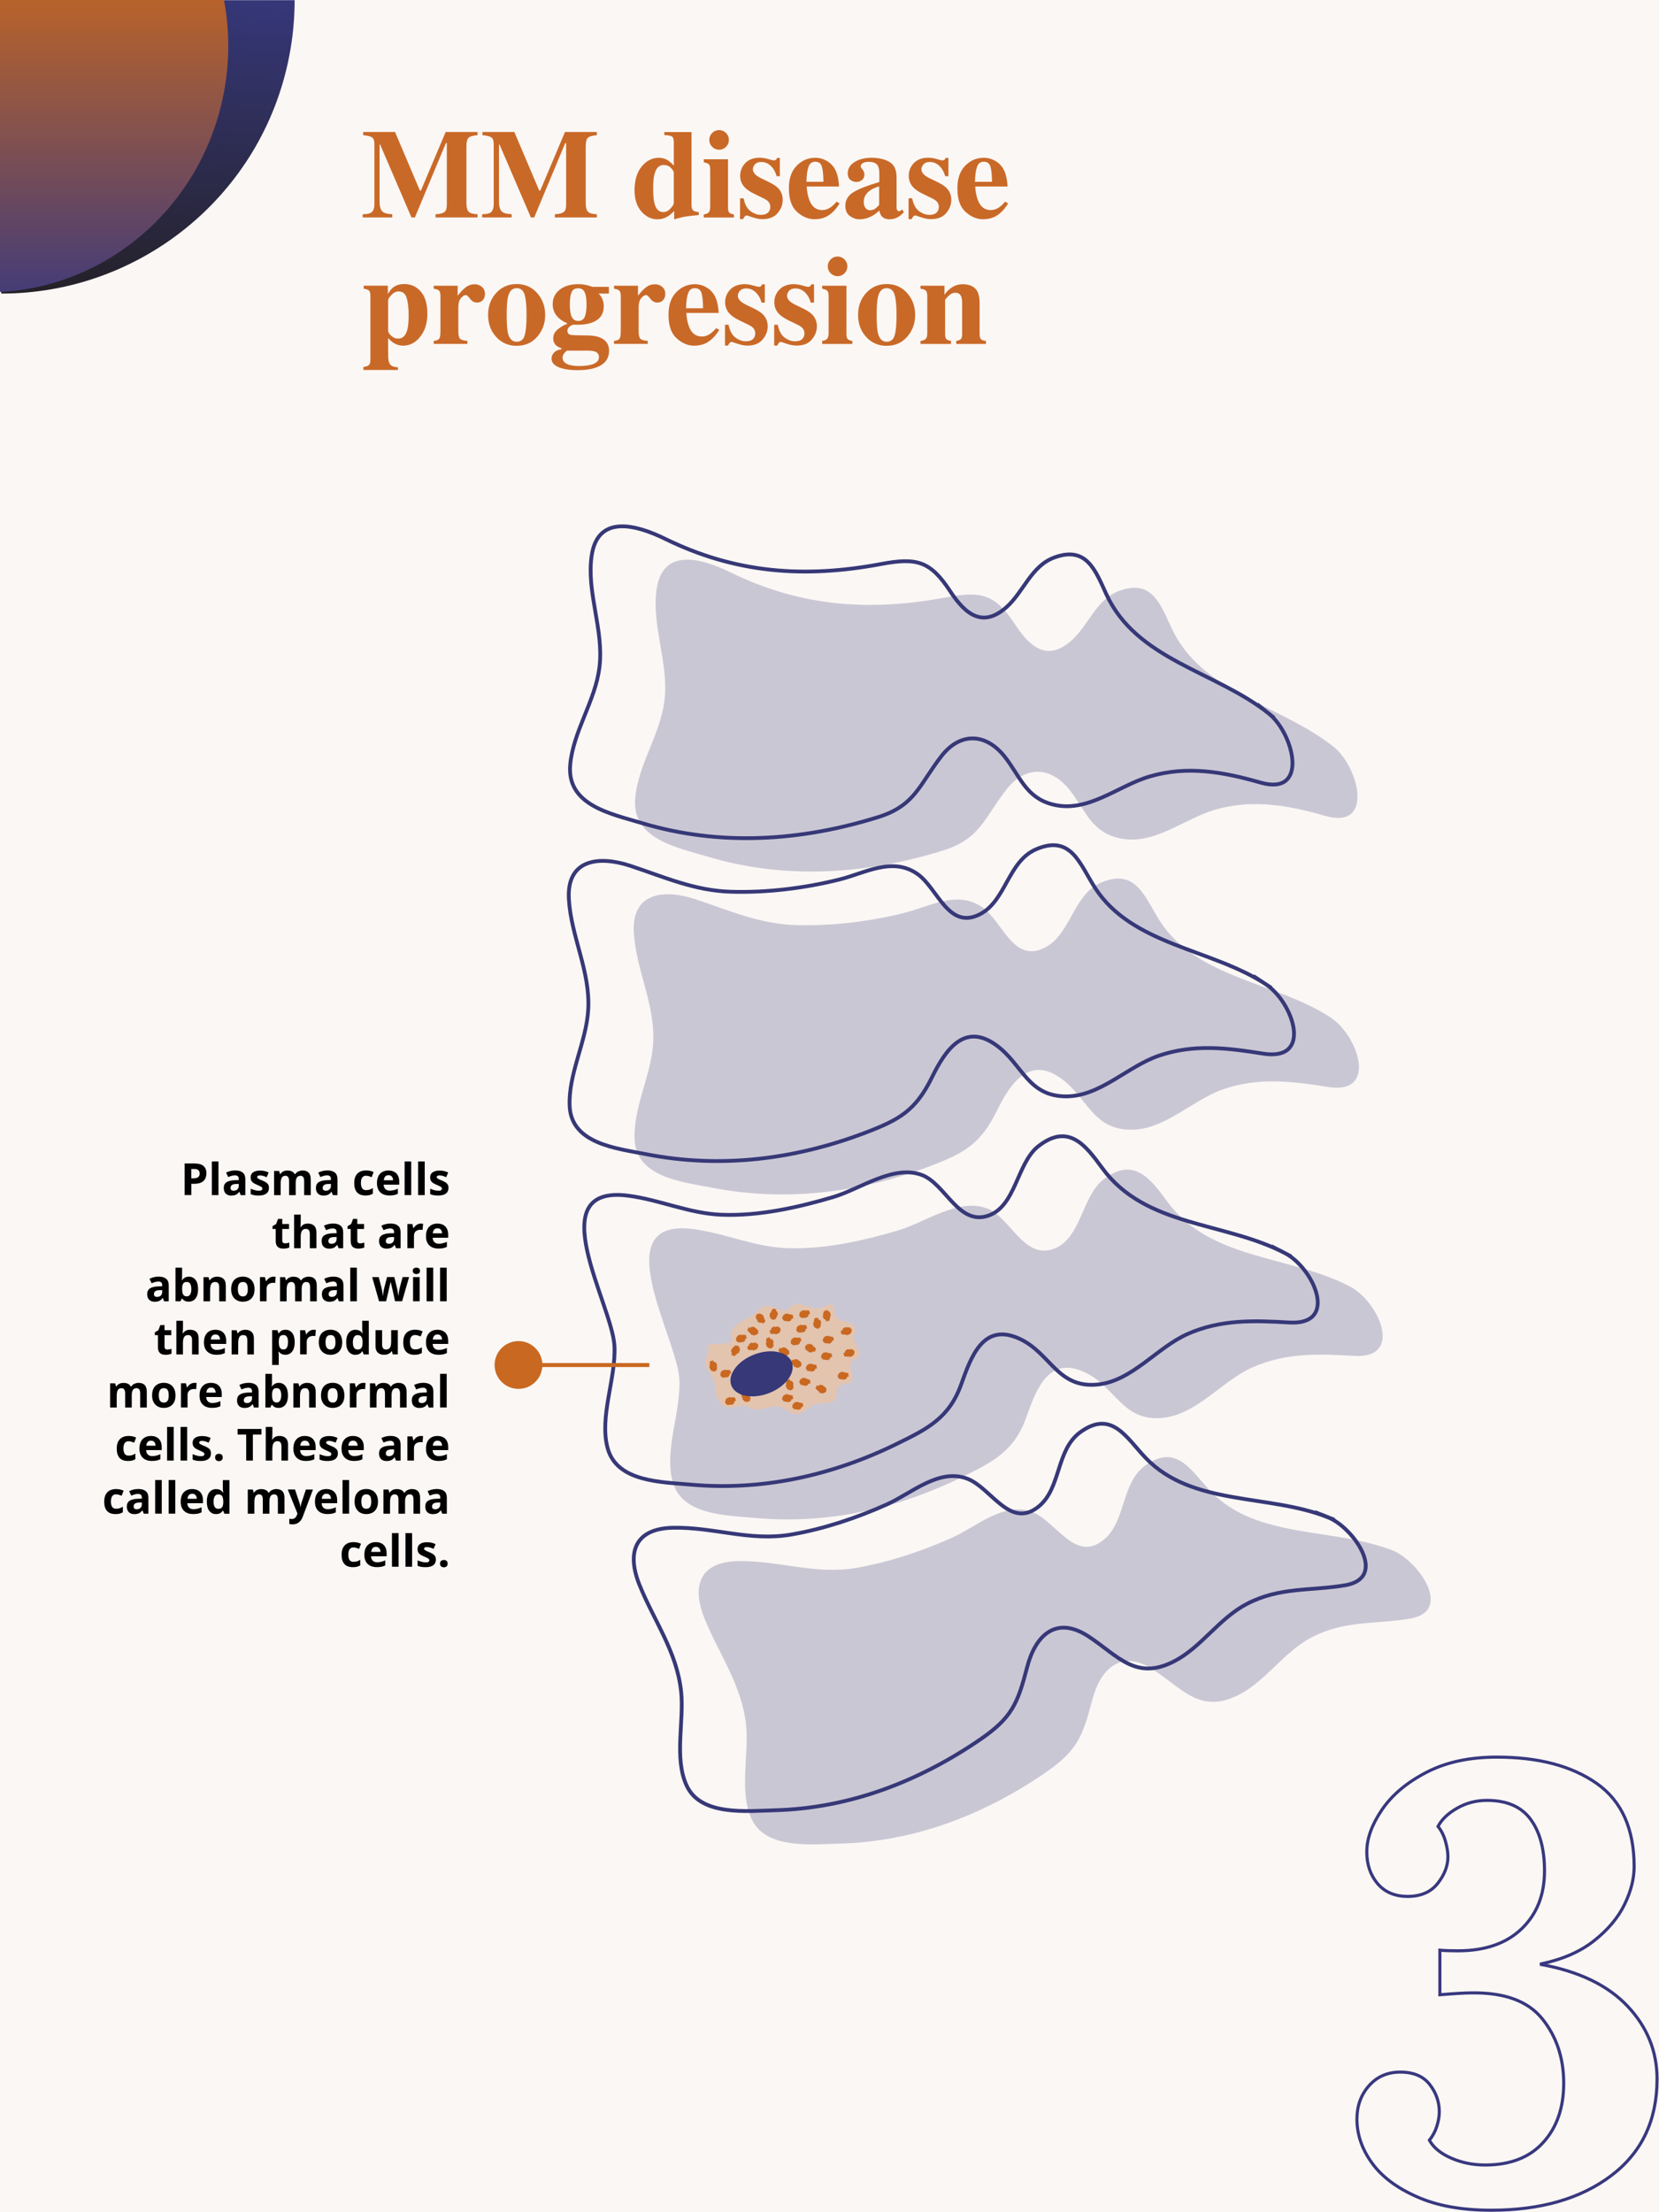 <?xml version="1.0" encoding="utf-8"?>
<!-- Generator: Adobe Illustrator 27.0.0, SVG Export Plug-In . SVG Version: 6.00 Build 0)  -->
<svg version="1.1" id="Layer_1" xmlns="http://www.w3.org/2000/svg" xmlns:xlink="http://www.w3.org/1999/xlink" x="0px" y="0px"
	 viewBox="0 0 375 500" style="enable-background:new 0 0 375 500;" xml:space="preserve">
<style type="text/css">
	.st0{fill:#FBF7F4;}
	
		.st1{clip-path:url(#SVGID_00000064352058579086400370000001649298155257604488_);fill:url(#SVGID_00000098908834200395706580000009841862558698197159_);}
	
		.st2{clip-path:url(#SVGID_00000060735265570593576990000015960138960329764238_);fill:url(#SVGID_00000177458243857107826070000006117963975649899943_);}
	.st3{opacity:0.25;}
	.st4{fill:#363877;}
	.st5{fill:#E3C4AF;}
	.st6{fill:#C96820;}
	.st7{fill:none;stroke:#363877;stroke-width:0.86;stroke-linejoin:round;stroke-miterlimit:10;}
	.st8{clip-path:url(#SVGID_00000012448804781141087750000003105968020544786591_);fill:none;stroke:#38387F;stroke-width:0.7;}
	.st9{clip-path:url(#SVGID_00000013905643365989315490000000353950391049275280_);fill:none;stroke:#C96820;stroke-width:0.899;}
	.st10{clip-path:url(#SVGID_00000013905643365989315490000000353950391049275280_);fill:#C96820;}
	.st11{fill:#C96928;}
</style>
<rect x="-0.01" y="0" class="st0" width="375.01" height="500"/>
<g>
	<defs>
		<path id="SVGID_1_" d="M0.28,0.03v66.32h0.1c31.1-0.01,58.85-21.99,65-53.66c0.83-4.25,1.21-8.48,1.22-12.65H0.28z"/>
	</defs>
	<clipPath id="SVGID_00000095314112682359992980000009696277299874404738_">
		<use xlink:href="#SVGID_1_"  style="overflow:visible;"/>
	</clipPath>
	
		<linearGradient id="SVGID_00000018942500047235467960000017147042655442128792_" gradientUnits="userSpaceOnUse" x1="-0.268" y1="494.255" x2="0.627" y2="494.255" gradientTransform="matrix(-8.2 93.729 93.729 8.2 -46291.098 -4037.24)">
		<stop  offset="0" style="stop-color:#373980"/>
		<stop  offset="0.014" style="stop-color:#373980"/>
		<stop  offset="1" style="stop-color:#231F20"/>
	</linearGradient>
	
		<polygon style="clip-path:url(#SVGID_00000095314112682359992980000009696277299874404738_);fill:url(#SVGID_00000018942500047235467960000017147042655442128792_);" points="
		72.35,0.54 66.09,72.11 -5.48,65.84 0.78,-5.73 	"/>
</g>
<g>
	<defs>
		<path id="SVGID_00000087397560187189300670000004900743743825009815_" d="M0,0v65.99c24.24-1.22,45.58-19.26,50.55-44.79
			C51.96,13.97,51.9,6.8,50.63,0H0z"/>
	</defs>
	<clipPath id="SVGID_00000065760692888621313740000013550945694252571834_">
		<use xlink:href="#SVGID_00000087397560187189300670000004900743743825009815_"  style="overflow:visible;"/>
	</clipPath>
	
		<linearGradient id="SVGID_00000067224788724905971790000010769969076497283234_" gradientUnits="userSpaceOnUse" x1="8.778" y1="494.681" x2="9.673" y2="494.681" gradientTransform="matrix(-2.000000e-07 -93.06 -93.06 2.000000e-07 46060.98 890.686)">
		<stop  offset="0" style="stop-color:#38387F"/>
		<stop  offset="1" style="stop-color:#C96820"/>
	</linearGradient>
	
		<rect x="0" y="0" style="clip-path:url(#SVGID_00000065760692888621313740000013550945694252571834_);fill:url(#SVGID_00000067224788724905971790000010769969076497283234_);" width="51.95" height="65.99"/>
</g>
<g>
	<g class="st3">
		<g>
			<path class="st4" d="M314.86,350.49c-13.32-5.37-30.67-2.45-41.21-13.43c-4.34-4.52-7.64-10.96-14.74-5.85
				c-5.6,4.02-4.31,12.71-9.5,16.87c-6.4,5.14-10.64-4.17-15.97-6.28c-6.46-2.56-12.68,3.25-18.3,5.77
				c-6.8,3.04-14.17,5.51-21.52,6.79c-9.43,1.64-17.6-1.71-26.83-1.52c-8.6,0.17-10.52,5.59-7.56,12.92
				c3.32,8.22,8.44,15.03,9.41,24.12c0.71,6.64-1.65,15.03,1.26,21.26c3.21,6.9,13.62,5.72,19.96,5.55
				c16.85-0.46,32.45-6.48,46.27-15.92c7.31-5,8.57-8.16,10.74-16.48c1.85-7.13,6.55-11.68,13.84-6.9
				c6.68,4.38,10.73,10.19,19.53,5.55c6.08-3.21,10.02-9.62,16.26-12.88c7.44-3.88,14.37-2.9,22.23-4.22
				C328.66,364.15,320.5,352.67,314.86,350.49C305.98,346.91,320.32,352.6,314.86,350.49z"/>
			<path class="st4" d="M305.19,290.8c-13.68-7.18-31.6-5.87-41.37-19.27c-3.81-5.22-7.64-10.2-14.41-4.94
				c-4.96,3.86-5.05,13.75-11.55,15.78c-6.58,2.05-9.5-7.25-14.78-9.25c-6.41-2.44-13.91,3.14-19.98,4.95
				c-8.01,2.39-16.86,4.34-25.26,4.03c-7.33-0.27-13.9-3.35-21.06-4.3c-20.23-2.68-3.68,24.58-3.21,33.95
				c0.37,7.36-3.46,15.93-1.55,23.07c2.06,7.72,12.25,7.68,18.79,8.27c16.11,1.45,31.88-2.04,46.35-9.1
				c7.09-3.46,12.02-5.87,14.78-13.54c2.24-6.24,4.97-14.18,13.29-10.28c6.95,3.26,8.49,11.18,17.52,10.3
				c7.82-0.76,13.41-8.35,20.38-11.43c7.53-3.33,14.99-3.05,23.01-2.59C317.4,307.1,311.67,294.22,305.19,290.8
				C296.54,286.26,310.37,293.54,305.19,290.8z"/>
			<path class="st4" d="M300.75,229.96c-12.23-8.02-30.13-8.74-38.54-21.74c-3.44-5.32-5.36-12.16-13.33-8.73
				c-6.36,2.74-6.78,11.61-12.67,14.67c-7.09,3.68-9.54-5.74-14.01-8.98c-5.68-4.12-11.86-0.34-17.77,1.14
				c-7.9,1.97-16.39,3.01-24.53,2.77c-8.25-0.24-15.07-3.33-22.74-5.86c-7.09-2.33-14.43-1.54-13.89,7.56
				c0.51,8.53,4.88,16.27,4.37,24.97c-0.42,7.32-4.56,14.57-4.19,21.86c0.43,8.45,10.62,9.48,17.3,10.79
				c16.72,3.28,33.55,1.21,49.4-4.81c7.8-2.96,11.47-4.99,15.19-12.56c2.97-6.05,7.29-12.62,14.64-7.19
				c5.87,4.33,7.04,11.45,15.64,11.49c7.74,0.03,13.89-6.75,20.97-9.18c7.94-2.72,15.52-1.77,23.61-0.48
				C311.6,247.49,307.01,234.05,300.75,229.96C292.51,224.55,305.73,233.21,300.75,229.96z"/>
			<path class="st4" d="M301.46,168.8c-12-9.57-29.89-12.06-36.73-27.03c-2.46-5.39-4.49-10.95-11.82-8.19
				c-5.1,1.92-6.85,7.69-10.62,11.1c-5.35,4.84-9.3,1.85-12.78-3.45c-4.48-6.84-7.52-7.74-15.66-6.21
				c-17.38,3.26-32.9,2.09-48.79-5.68c-6.36-3.11-15.22-5.7-16.63,3.77c-1.23,8.31,2.81,16.79,1.76,25.25
				c-0.94,7.61-5.87,14.35-6.6,21.89c-0.9,9.25,8.99,11.17,16.25,13.34c17.66,5.29,36,4.07,53.44-1.4
				c8.33-2.61,9.26-7.42,14.25-13.8c4.23-5.41,10-5.17,14.21,0.11c3.43,4.3,4.72,9.14,10.59,10.78c8.09,2.27,14.92-4.11,22.29-6.26
				c8.49-2.48,16.66-1,24.97,1.39C310.7,187.59,307.15,173.31,301.46,168.8C293.69,162.61,306.15,172.52,301.46,168.8z"/>
		</g>
	</g>
	<g id="Group_2174" transform="translate(-313 -1426)">
		<path id="Path_16" class="st5" d="M491.21,1721.93c0.31-0.22,0.52-0.54,0.82-0.78c1.76-1.4,4.39,1.17,6.57,0.44
			c0.82-0.27,1.66-1.01,2.41-0.65c0.84,0.4,0.42,1.59,0.76,2.4c0.67,1.6,3.96,1.11,4.51,2.75c0.27,0.79-0.31,1.65-0.25,2.48
			c0.09,1.49,2.09,2.95,1.04,4.13c-0.39,0.44-1.07,0.58-1.47,1.01c-1.24,1.34,1.18,3.9-0.46,4.81c-0.44,0.24-0.99,0.2-1.48,0.31
			c-0.82,0.18-1.44,0.84-1.58,1.66c-0.05,0.43,0.07,0.87-0.06,1.29c-0.24,0.79-1.24,1.2-2.13,1.3c-0.9,0.1-1.83,0-2.68,0.29
			c-1.56,0.53-2.6,2.26-4.24,2.26c-1.4,0-2.34-1.29-3.67-1.66c-2.1-0.59-4.53,1.23-6.52,0.4c-0.41-0.17-0.76-0.44-1.18-0.57
			c-1.14-0.35-2.37,0.4-3.58,0.39c-2.39-0.02-3.42-2.71-3.38-4.87c0.04-1.73-2.33-4.14-2.31-5.34c0-0.89,1.08-2.28,0.68-3.5
			c-0.55-1.59,6.03,0.33,5.33-2.16c-0.75-2.68,2.69-3.65,4.84-5.1c1.36-0.91,1.34-1.86,3.38-2.08
			C488.07,1720.96,489.66,1723,491.21,1721.93"/>
		<path id="Path_17" class="st6" d="M505,1731.02c0.02-0.02,0.04-0.04,0.06-0.06c0.13-0.1,0.32,0.08,0.48,0.03
			c0.06-0.02,0.12-0.07,0.18-0.05c0.06,0.03,0.03,0.12,0.06,0.17c0.05,0.12,0.29,0.08,0.33,0.2c0.02,0.06-0.02,0.12-0.02,0.18
			c0.01,0.11,0.15,0.21,0.08,0.3c-0.03,0.03-0.08,0.04-0.11,0.07c-0.09,0.1,0.09,0.28-0.03,0.35c-0.03,0.01-0.07,0.02-0.11,0.02
			c-0.06,0.01-0.1,0.06-0.12,0.12c0,0.03,0,0.06,0,0.09c-0.03,0.06-0.09,0.09-0.16,0.09c-0.07,0-0.13,0.01-0.2,0.02
			c-0.11,0.04-0.19,0.16-0.31,0.16c-0.1,0-0.17-0.09-0.27-0.12c-0.15-0.04-0.33,0.09-0.48,0.03c-0.03-0.02-0.06-0.03-0.09-0.04
			c-0.08-0.03-0.17,0.03-0.26,0.03c-0.17,0-0.25-0.2-0.25-0.35c-0.03-0.14-0.08-0.27-0.17-0.39c-0.01-0.03,0.1-0.04,0.07-0.06
			c0.2,0.03,0.41-0.17,0.36-0.35c-0.05-0.2,0.2-0.27,0.35-0.37c0.1-0.07,0.1-0.14,0.25-0.15
			C504.77,1730.95,504.89,1731.1,505,1731.02"/>
		<path id="Path_18" class="st6" d="M483.24,1729.54c0.02-0.02,0.04-0.04,0.06-0.06c0.13-0.1,0.32,0.08,0.48,0.03
			c0.06-0.02,0.12-0.07,0.18-0.05c0.06,0.03,0.03,0.12,0.06,0.17c0.05,0.12,0.29,0.08,0.33,0.2c0.02,0.06-0.02,0.12-0.02,0.18
			c0.01,0.11,0.15,0.22,0.08,0.3c-0.03,0.03-0.08,0.04-0.11,0.07c-0.09,0.1,0.09,0.28-0.03,0.35c-0.03,0.01-0.07,0.02-0.11,0.02
			c-0.06,0.01-0.11,0.06-0.12,0.12c0,0.03,0,0.06,0,0.09c-0.03,0.06-0.09,0.09-0.16,0.09c-0.07,0-0.13,0.01-0.2,0.02
			c-0.11,0.04-0.19,0.16-0.31,0.16c-0.1,0-0.17-0.09-0.27-0.12c-0.15-0.04-0.33,0.09-0.48,0.03c-0.03-0.01-0.05-0.03-0.09-0.04
			c-0.08-0.03-0.17,0.03-0.26,0.03c-0.17,0-0.25-0.2-0.25-0.35c-0.03-0.14-0.08-0.27-0.17-0.39c-0.01-0.03,0.1-0.04,0.07-0.06
			c0.2,0.03,0.41-0.17,0.36-0.35c-0.05-0.2,0.2-0.27,0.35-0.37c0.1-0.07,0.1-0.14,0.25-0.15
			C483.01,1729.47,483.13,1729.62,483.24,1729.54"/>
		<path id="Path_19" class="st6" d="M488.3,1725.9c0.02-0.02,0.04-0.04,0.06-0.06c0.13-0.1,0.32,0.09,0.48,0.03
			c0.06-0.02,0.12-0.07,0.18-0.05c0.06,0.03,0.03,0.12,0.06,0.17c0.05,0.12,0.29,0.08,0.33,0.2c0.02,0.06-0.02,0.12-0.02,0.18
			c0.01,0.11,0.15,0.21,0.08,0.3c-0.03,0.03-0.08,0.04-0.11,0.07c-0.09,0.1,0.09,0.28-0.03,0.35c-0.03,0.01-0.07,0.02-0.11,0.02
			c-0.06,0.01-0.11,0.06-0.12,0.12c0,0.03,0,0.06,0,0.09c-0.02,0.06-0.09,0.09-0.16,0.09c-0.07,0-0.13,0.01-0.2,0.02
			c-0.11,0.04-0.19,0.16-0.31,0.16c-0.1,0-0.17-0.09-0.27-0.12c-0.15-0.04-0.33,0.09-0.48,0.03c-0.03-0.01-0.05-0.03-0.09-0.04
			c-0.08-0.03-0.17,0.03-0.26,0.03c-0.17,0-0.25-0.2-0.25-0.35c-0.03-0.14-0.08-0.27-0.17-0.39c-0.01-0.03,0.1-0.04,0.07-0.06
			c0.2,0.03,0.41-0.17,0.36-0.35c-0.05-0.2,0.2-0.27,0.35-0.37c0.1-0.07,0.1-0.14,0.25-0.15
			C488.06,1725.83,488.18,1725.98,488.3,1725.9"/>
		<path id="Path_20" class="st6" d="M487.78,1729.62c0.02,0.02,0.04,0.04,0.06,0.06c0.1,0.13-0.09,0.32-0.03,0.48
			c0.02,0.06,0.07,0.12,0.05,0.18c-0.03,0.06-0.12,0.03-0.17,0.05c-0.12,0.05-0.08,0.29-0.2,0.33c-0.06,0.02-0.12-0.02-0.18-0.02
			c-0.11,0.01-0.21,0.15-0.3,0.08c-0.03-0.03-0.04-0.08-0.07-0.11c-0.1-0.09-0.28,0.09-0.35-0.03c-0.01-0.03-0.02-0.07-0.02-0.11
			c-0.01-0.06-0.06-0.11-0.12-0.12c-0.03,0-0.06,0-0.09,0c-0.06-0.03-0.1-0.09-0.09-0.16c0-0.07-0.01-0.13-0.02-0.2
			c-0.04-0.11-0.16-0.19-0.16-0.31c0-0.1,0.09-0.17,0.12-0.27c0.04-0.15-0.09-0.33-0.03-0.48c0.01-0.03,0.03-0.05,0.04-0.09
			c0.03-0.08-0.03-0.17-0.03-0.26c0-0.17,0.2-0.25,0.35-0.25c0.14-0.03,0.27-0.08,0.39-0.17c0.03-0.01,0.04,0.1,0.06,0.07
			c-0.03,0.2,0.17,0.41,0.35,0.36c0.2-0.06,0.27,0.2,0.37,0.35c0.07,0.1,0.14,0.1,0.15,0.25
			C487.85,1729.39,487.7,1729.5,487.78,1729.62"/>
		<path id="Path_21" class="st6" d="M492.29,1739.07c0.02,0.02,0.04,0.04,0.06,0.06c0.1,0.13-0.09,0.32-0.03,0.48
			c0.02,0.06,0.07,0.12,0.05,0.18c-0.03,0.06-0.12,0.03-0.17,0.06c-0.12,0.05-0.08,0.29-0.2,0.33c-0.06,0.02-0.12-0.02-0.18-0.02
			c-0.11,0.01-0.21,0.15-0.3,0.08c-0.03-0.03-0.04-0.08-0.07-0.11c-0.1-0.09-0.28,0.09-0.35-0.03c-0.01-0.03-0.02-0.07-0.02-0.11
			c-0.01-0.06-0.06-0.1-0.12-0.12c-0.03,0-0.06,0-0.09,0c-0.06-0.03-0.1-0.09-0.09-0.16c0-0.07-0.01-0.13-0.02-0.2
			c-0.04-0.11-0.16-0.19-0.16-0.31c0-0.1,0.09-0.17,0.12-0.27c0.04-0.15-0.09-0.33-0.03-0.48c0.01-0.03,0.03-0.05,0.04-0.09
			c0.03-0.08-0.03-0.17-0.03-0.26c0-0.17,0.2-0.25,0.35-0.25c0.14-0.03,0.27-0.08,0.39-0.17c0.03-0.01,0.04,0.1,0.06,0.07
			c-0.03,0.2,0.17,0.41,0.35,0.36c0.2-0.06,0.27,0.2,0.37,0.35c0.07,0.1,0.14,0.1,0.15,0.25
			C492.36,1738.84,492.21,1738.96,492.29,1739.07"/>
		<path id="Path_22" class="st6" d="M494.6,1739.09c-0.03,0.01-0.05,0.03-0.07,0.04c-0.15,0.06-0.28-0.18-0.45-0.18
			c-0.06,0-0.14,0.03-0.18-0.01s0.01-0.12,0-0.18c-0.01-0.13-0.25-0.17-0.25-0.29c0-0.06,0.06-0.11,0.07-0.17
			c0.03-0.11-0.08-0.25,0.02-0.31c0.04-0.02,0.09-0.02,0.13-0.04c0.12-0.06,0.01-0.3,0.14-0.32c0.04,0,0.07,0,0.11,0.01
			c0.06,0.01,0.12-0.03,0.15-0.08c0.01-0.03,0.02-0.06,0.03-0.09c0.05-0.05,0.11-0.06,0.18-0.04c0.06,0.02,0.13,0.03,0.19,0.04
			c0.12,0,0.23-0.1,0.34-0.06c0.1,0.03,0.13,0.14,0.22,0.2c0.13,0.09,0.34,0.02,0.46,0.12c0.02,0.02,0.04,0.05,0.07,0.07
			c0.07,0.05,0.17,0.03,0.26,0.05c0.17,0.05,0.18,0.26,0.12,0.41c-0.02,0.14,0,0.29,0.04,0.42c0.01,0.03-0.11,0-0.09,0.03
			c-0.16-0.08-0.35-0.01-0.43,0.15c-0.01,0.02-0.02,0.05-0.03,0.08c-0.01,0.2-0.27,0.19-0.45,0.24c-0.12,0.03-0.14,0.1-0.28,0.07
			C494.79,1739.23,494.73,1739.05,494.6,1739.09"/>
		<path id="Path_23" class="st6" d="M482.35,1741.48c0.02,0.01,0.05,0.02,0.08,0.03c0.15,0.08,0.05,0.33,0.16,0.45
			c0.04,0.05,0.12,0.08,0.12,0.14c0,0.07-0.09,0.08-0.14,0.12c-0.09,0.09,0.04,0.3-0.05,0.38c-0.04,0.04-0.12,0.03-0.17,0.06
			c-0.1,0.05-0.13,0.23-0.24,0.19c-0.04-0.01-0.07-0.05-0.11-0.07c-0.13-0.04-0.23,0.19-0.33,0.11c-0.03-0.03-0.05-0.06-0.06-0.09
			c-0.04-0.05-0.1-0.07-0.16-0.06c-0.03,0.01-0.06,0.03-0.09,0.03c-0.06,0.01-0.12-0.05-0.15-0.1c-0.03-0.06-0.06-0.12-0.1-0.17
			c-0.08-0.09-0.23-0.11-0.27-0.21c-0.04-0.09,0.02-0.19,0-0.29c-0.02-0.16-0.22-0.27-0.22-0.42c0-0.03,0.01-0.06,0-0.1
			c-0.01-0.09-0.1-0.15-0.13-0.23c-0.07-0.16,0.08-0.31,0.22-0.37c0.12-0.05,0.21-0.22,0.29-0.31c0.02-0.02,0.07,0.08,0.08,0.04
			c0.05,0.17,0.22,0.27,0.39,0.22c0.03-0.01,0.05-0.02,0.08-0.03c0.16-0.13,0.32,0.07,0.48,0.17c0.1,0.06,0.16,0.03,0.24,0.16
			C482.33,1741.25,482.24,1741.41,482.35,1741.48"/>
		<path id="Path_24" class="st6" d="M475.02,1734.83c0.02,0.02,0.04,0.04,0.06,0.06c0.1,0.13-0.09,0.32-0.03,0.48
			c0.02,0.06,0.07,0.12,0.05,0.18c-0.03,0.06-0.12,0.03-0.17,0.06c-0.12,0.05-0.08,0.29-0.2,0.33c-0.06,0.02-0.12-0.02-0.18-0.02
			c-0.11,0.01-0.21,0.15-0.3,0.08c-0.03-0.03-0.04-0.08-0.07-0.11c-0.1-0.09-0.28,0.09-0.35-0.03c-0.01-0.03-0.02-0.07-0.02-0.11
			c-0.01-0.06-0.06-0.11-0.12-0.12c-0.03,0-0.06,0-0.09,0c-0.06-0.03-0.1-0.09-0.09-0.16s-0.01-0.13-0.02-0.2
			c-0.04-0.11-0.16-0.19-0.16-0.31c0-0.1,0.09-0.17,0.12-0.27c0.04-0.15-0.09-0.33-0.03-0.48c0.01-0.03,0.03-0.05,0.04-0.09
			c0.03-0.08-0.03-0.17-0.03-0.26c0-0.17,0.2-0.25,0.35-0.25c0.14-0.03,0.27-0.08,0.39-0.17c0.03-0.01,0.04,0.1,0.06,0.07
			c-0.03,0.2,0.17,0.41,0.35,0.36c0.2-0.06,0.27,0.2,0.37,0.35c0.07,0.1,0.14,0.1,0.15,0.25
			C475.08,1734.6,474.94,1734.71,475.02,1734.83"/>
		<path id="Path_25" class="st6" d="M490.85,1730.89c0.03,0,0.05,0,0.08,0c0.16,0.01,0.18,0.28,0.33,0.34
			c0.06,0.03,0.14,0.03,0.16,0.08c0.03,0.06-0.05,0.11-0.08,0.17c-0.04,0.12,0.16,0.25,0.11,0.37c-0.02,0.06-0.1,0.07-0.13,0.12
			c-0.07,0.09-0.03,0.26-0.15,0.27c-0.04,0-0.09-0.02-0.13-0.02c-0.13,0.01-0.13,0.27-0.26,0.24c-0.03-0.01-0.07-0.03-0.09-0.05
			c-0.05-0.03-0.12-0.03-0.17,0.01c-0.02,0.02-0.04,0.05-0.07,0.07c-0.06,0.02-0.13,0.01-0.18-0.03c-0.05-0.04-0.1-0.08-0.16-0.12
			c-0.11-0.05-0.25,0-0.34-0.08c-0.08-0.07-0.06-0.18-0.12-0.27c-0.08-0.13-0.31-0.15-0.37-0.3c-0.01-0.03-0.02-0.06-0.04-0.09
			c-0.04-0.07-0.15-0.09-0.21-0.15c-0.13-0.12-0.05-0.31,0.05-0.43c0.07-0.12,0.12-0.26,0.13-0.4c0.01-0.03,0.1,0.04,0.09,0.01
			c0.11,0.14,0.32,0.15,0.45,0.04c0.02-0.02,0.04-0.04,0.06-0.06c0.09-0.18,0.32-0.07,0.51-0.04c0.12,0.02,0.16-0.04,0.28,0.05
			C490.72,1730.69,490.71,1730.87,490.85,1730.89"/>
		<path id="Path_26" class="st6" d="M493.61,1733.56c0.03,0,0.05,0,0.08,0c0.16,0.01,0.18,0.28,0.33,0.34
			c0.06,0.02,0.14,0.03,0.16,0.08c0.03,0.06-0.05,0.11-0.08,0.17c-0.04,0.12,0.16,0.25,0.11,0.37c-0.02,0.06-0.1,0.07-0.13,0.12
			c-0.07,0.09-0.03,0.26-0.14,0.27c-0.04,0-0.09-0.02-0.13-0.02c-0.13,0.01-0.13,0.27-0.26,0.24c-0.03-0.01-0.07-0.03-0.1-0.05
			c-0.05-0.03-0.12-0.03-0.17,0.01c-0.02,0.02-0.04,0.05-0.07,0.07c-0.06,0.02-0.13,0.01-0.18-0.03c-0.05-0.04-0.1-0.08-0.16-0.12
			c-0.11-0.05-0.25,0-0.34-0.08c-0.08-0.07-0.06-0.18-0.12-0.27c-0.08-0.13-0.31-0.15-0.37-0.3c-0.01-0.03-0.02-0.06-0.04-0.09
			c-0.04-0.07-0.15-0.09-0.21-0.15c-0.13-0.12-0.05-0.31,0.05-0.43c0.07-0.12,0.12-0.26,0.14-0.4c0.01-0.03,0.1,0.04,0.09,0.01
			c0.11,0.14,0.32,0.15,0.45,0.04c0.02-0.02,0.04-0.04,0.05-0.06c0.09-0.18,0.32-0.07,0.51-0.04c0.12,0.02,0.16-0.04,0.28,0.05
			C493.49,1733.35,493.47,1733.54,493.61,1733.56"/>
		<path id="Path_27" class="st6" d="M499.24,1739.36c0.03,0,0.05,0,0.08,0c0.16,0.01,0.18,0.28,0.33,0.34
			c0.06,0.02,0.14,0.03,0.16,0.08c0.03,0.06-0.05,0.11-0.08,0.17c-0.04,0.12,0.16,0.25,0.11,0.37c-0.02,0.06-0.1,0.07-0.13,0.12
			c-0.07,0.08-0.03,0.26-0.14,0.27c-0.04,0-0.09-0.02-0.13-0.02c-0.13,0.01-0.13,0.27-0.26,0.24c-0.03-0.01-0.07-0.03-0.1-0.05
			c-0.05-0.03-0.12-0.03-0.17,0.01c-0.02,0.02-0.04,0.05-0.07,0.07c-0.06,0.02-0.13,0.01-0.18-0.03c-0.05-0.04-0.1-0.08-0.16-0.12
			c-0.11-0.05-0.25,0-0.34-0.08c-0.08-0.07-0.06-0.18-0.12-0.27c-0.08-0.13-0.31-0.15-0.37-0.3c-0.01-0.03-0.02-0.06-0.04-0.09
			c-0.04-0.07-0.15-0.09-0.21-0.15c-0.13-0.12-0.05-0.31,0.06-0.43c0.07-0.12,0.12-0.26,0.13-0.4c0.01-0.03,0.1,0.04,0.09,0.01
			c0.11,0.14,0.32,0.15,0.45,0.04c0.02-0.02,0.04-0.04,0.05-0.06c0.09-0.18,0.32-0.07,0.51-0.04c0.12,0.02,0.16-0.04,0.28,0.05
			C499.12,1739.16,499.1,1739.34,499.24,1739.36"/>
		<path id="Path_28" class="st6" d="M484.12,1724.28c-0.02-0.01-0.05-0.02-0.08-0.03c-0.15-0.08-0.05-0.33-0.16-0.45
			c-0.04-0.05-0.12-0.08-0.12-0.14c0-0.07,0.09-0.08,0.14-0.12c0.09-0.09-0.04-0.3,0.05-0.38c0.04-0.04,0.12-0.03,0.17-0.06
			c0.1-0.05,0.13-0.23,0.24-0.19c0.04,0.01,0.07,0.05,0.11,0.07c0.13,0.04,0.23-0.19,0.33-0.11c0.02,0.03,0.05,0.06,0.06,0.09
			c0.04,0.05,0.1,0.07,0.16,0.06c0.03-0.01,0.06-0.03,0.09-0.03c0.06-0.01,0.12,0.05,0.15,0.1c0.03,0.06,0.06,0.12,0.1,0.17
			c0.08,0.09,0.23,0.11,0.27,0.21c0.04,0.09-0.02,0.19,0,0.29c0.02,0.16,0.22,0.27,0.22,0.42c0,0.03-0.01,0.06,0,0.1
			c0.01,0.09,0.1,0.15,0.13,0.23c0.07,0.16-0.08,0.31-0.22,0.37c-0.12,0.05-0.21,0.22-0.29,0.31c-0.02,0.02-0.07-0.08-0.08-0.04
			c-0.05-0.17-0.22-0.27-0.39-0.22c-0.03,0.01-0.05,0.02-0.08,0.03c-0.16,0.13-0.32-0.07-0.48-0.17c-0.1-0.06-0.16-0.03-0.24-0.16
			C484.14,1724.52,484.23,1724.35,484.12,1724.28"/>
		<path id="Path_29" class="st6" d="M495.58,1731.33c-0.03,0-0.05,0.01-0.08,0.01c-0.16,0-0.19-0.27-0.35-0.33
			c-0.06-0.02-0.14-0.02-0.16-0.08c-0.03-0.06,0.05-0.11,0.07-0.17c0.04-0.12-0.17-0.25-0.12-0.36c0.02-0.06,0.09-0.08,0.13-0.13
			c0.06-0.09,0.02-0.26,0.14-0.28c0.04-0.01,0.09,0.02,0.13,0.01c0.13-0.02,0.12-0.27,0.25-0.25c0.03,0.01,0.07,0.03,0.1,0.05
			c0.05,0.03,0.12,0.02,0.17-0.02c0.02-0.02,0.04-0.05,0.06-0.07c0.06-0.03,0.13-0.02,0.18,0.03c0.05,0.04,0.1,0.08,0.16,0.11
			c0.11,0.04,0.25-0.01,0.34,0.07c0.08,0.07,0.07,0.18,0.13,0.26c0.09,0.13,0.31,0.14,0.38,0.28c0.01,0.03,0.02,0.06,0.04,0.09
			c0.05,0.07,0.15,0.09,0.22,0.15c0.13,0.11,0.06,0.31-0.04,0.43c-0.07,0.13-0.11,0.26-0.12,0.41c-0.01,0.03-0.1-0.04-0.09,0
			c-0.12-0.13-0.32-0.14-0.45-0.02c-0.02,0.02-0.04,0.04-0.05,0.06c-0.08,0.19-0.32,0.08-0.51,0.06c-0.12-0.01-0.16,0.04-0.29-0.04
			C495.71,1731.54,495.71,1731.35,495.58,1731.33"/>
		<path id="Path_30" class="st6" d="M499.09,1723.17c-0.01-0.03-0.03-0.04-0.05-0.07c-0.08-0.14,0.14-0.3,0.11-0.47
			c-0.01-0.06-0.05-0.13-0.02-0.18c0.04-0.06,0.12-0.01,0.18-0.03c0.12-0.03,0.13-0.27,0.25-0.29c0.06-0.01,0.11,0.04,0.17,0.05
			c0.11,0.01,0.24-0.12,0.31-0.02c0.03,0.03,0.03,0.08,0.05,0.12c0.08,0.11,0.29-0.04,0.34,0.09c0.01,0.04,0.01,0.07,0.01,0.11
			c0,0.06,0.04,0.11,0.1,0.13c0.03,0,0.06,0.01,0.09,0.02c0.05,0.04,0.08,0.1,0.07,0.17c-0.01,0.06-0.01,0.13-0.01,0.2
			c0.02,0.12,0.13,0.21,0.11,0.33c-0.02,0.1-0.12,0.15-0.16,0.24c-0.07,0.14,0.03,0.34-0.05,0.47c-0.02,0.03-0.04,0.05-0.06,0.08
			c-0.04,0.08,0,0.18-0.01,0.26c-0.03,0.17-0.24,0.21-0.39,0.18c-0.14,0-0.28,0.04-0.41,0.1c-0.03,0.01-0.02-0.1-0.05-0.08
			c0.05-0.17-0.04-0.35-0.21-0.4c-0.03-0.01-0.05-0.01-0.08-0.01c-0.2,0.02-0.23-0.24-0.31-0.41c-0.05-0.11-0.12-0.12-0.11-0.27
			C498.98,1723.38,499.14,1723.29,499.09,1723.17"/>
		<path id="Path_31" class="st6" d="M500.01,1729.59c-0.03,0.01-0.04,0.03-0.07,0.05c-0.14,0.08-0.3-0.14-0.47-0.11
			c-0.06,0.01-0.13,0.05-0.18,0.02c-0.05-0.04-0.01-0.12-0.03-0.18c-0.03-0.12-0.27-0.13-0.29-0.25c-0.01-0.06,0.04-0.11,0.05-0.17
			c0.01-0.11-0.12-0.24-0.02-0.31c0.03-0.03,0.08-0.03,0.12-0.05c0.11-0.08-0.04-0.29,0.09-0.34c0.04-0.01,0.07-0.01,0.11-0.01
			c0.06,0,0.11-0.04,0.13-0.1c0-0.03,0.01-0.06,0.02-0.09c0.04-0.05,0.1-0.08,0.17-0.07c0.06,0.01,0.13,0.01,0.2,0.01
			c0.12-0.02,0.21-0.13,0.33-0.11c0.1,0.02,0.15,0.12,0.24,0.16c0.14,0.07,0.34-0.03,0.47,0.05c0.03,0.02,0.05,0.04,0.08,0.06
			c0.08,0.04,0.18,0,0.26,0.01c0.17,0.03,0.21,0.24,0.18,0.39c0,0.14,0.04,0.28,0.1,0.41c0.01,0.03-0.1,0.02-0.08,0.05
			c-0.17-0.05-0.35,0.04-0.4,0.21c-0.01,0.03-0.01,0.05-0.01,0.08c0.02,0.2-0.24,0.23-0.41,0.31c-0.11,0.05-0.12,0.12-0.27,0.11
			C500.22,1729.7,500.14,1729.53,500.01,1729.59"/>
		<path id="Path_32" class="st6" d="M503.4,1737.73c-0.02,0.01-0.04,0.03-0.07,0.05c-0.14,0.08-0.3-0.14-0.47-0.11
			c-0.06,0.01-0.13,0.05-0.18,0.02c-0.06-0.04-0.01-0.12-0.03-0.18c-0.03-0.12-0.27-0.13-0.29-0.25c-0.01-0.06,0.04-0.11,0.05-0.17
			c0.01-0.11-0.12-0.24-0.03-0.31c0.03-0.03,0.08-0.03,0.12-0.05c0.11-0.08-0.04-0.29,0.09-0.34c0.04-0.01,0.07-0.01,0.11-0.01
			c0.06,0,0.11-0.04,0.13-0.1c0-0.03,0.01-0.06,0.02-0.09c0.04-0.05,0.1-0.08,0.17-0.07c0.06,0.01,0.13,0.01,0.2,0.01
			c0.12-0.02,0.21-0.13,0.33-0.11c0.1,0.02,0.15,0.12,0.24,0.16c0.14,0.07,0.34-0.03,0.47,0.05c0.03,0.02,0.05,0.04,0.08,0.06
			c0.08,0.04,0.18,0,0.26,0.01c0.17,0.03,0.21,0.24,0.18,0.39c0,0.14,0.04,0.28,0.1,0.41c0.01,0.03-0.1,0.02-0.08,0.05
			c-0.17-0.05-0.35,0.04-0.4,0.21c-0.01,0.03-0.01,0.05-0.01,0.08c0.02,0.2-0.24,0.23-0.41,0.31c-0.11,0.05-0.12,0.12-0.27,0.11
			C503.61,1737.84,503.52,1737.68,503.4,1737.73"/>
		<path id="Path_33" class="st6" d="M499.63,1733.31c-0.02,0.01-0.04,0.03-0.07,0.05c-0.14,0.08-0.3-0.14-0.47-0.11
			c-0.06,0.01-0.13,0.05-0.18,0.02c-0.05-0.04-0.01-0.12-0.03-0.18c-0.03-0.12-0.27-0.13-0.29-0.25c-0.01-0.06,0.04-0.11,0.05-0.17
			c0.01-0.11-0.12-0.24-0.03-0.31c0.03-0.03,0.08-0.03,0.12-0.05c0.11-0.08-0.04-0.29,0.09-0.34c0.04-0.01,0.07-0.01,0.11-0.01
			c0.06,0,0.11-0.04,0.13-0.1c0-0.03,0.01-0.06,0.02-0.09c0.04-0.05,0.1-0.08,0.17-0.07c0.06,0.01,0.13,0.01,0.2,0.01
			c0.12-0.02,0.21-0.13,0.33-0.11c0.1,0.02,0.15,0.12,0.24,0.16c0.14,0.07,0.34-0.03,0.47,0.05c0.03,0.02,0.05,0.04,0.08,0.06
			c0.08,0.04,0.18,0,0.26,0.01c0.17,0.03,0.21,0.24,0.18,0.39c0,0.14,0.04,0.28,0.1,0.41c0.01,0.03-0.1,0.02-0.08,0.05
			c-0.17-0.05-0.35,0.04-0.4,0.21c-0.01,0.03-0.01,0.05-0.01,0.08c0.02,0.2-0.24,0.23-0.41,0.31c-0.11,0.05-0.12,0.12-0.27,0.11
			C499.84,1733.42,499.75,1733.26,499.63,1733.31"/>
		<path id="Path_34" class="st6" d="M496.19,1735.9c-0.03,0.01-0.04,0.03-0.07,0.05c-0.14,0.08-0.3-0.14-0.47-0.11
			c-0.06,0.01-0.13,0.05-0.18,0.02c-0.06-0.04-0.01-0.12-0.03-0.18c-0.03-0.12-0.27-0.13-0.29-0.25c-0.01-0.06,0.04-0.11,0.05-0.17
			c0.01-0.11-0.12-0.24-0.02-0.31c0.03-0.03,0.08-0.03,0.12-0.05c0.11-0.08-0.04-0.29,0.09-0.34c0.04-0.01,0.07-0.01,0.11-0.01
			c0.06,0,0.11-0.04,0.13-0.1c0-0.03,0.01-0.06,0.02-0.09c0.04-0.05,0.1-0.08,0.17-0.07c0.06,0.01,0.13,0.01,0.2,0.01
			c0.12-0.02,0.21-0.13,0.33-0.11c0.1,0.02,0.15,0.12,0.24,0.16c0.14,0.07,0.34-0.03,0.47,0.05c0.03,0.02,0.05,0.04,0.08,0.06
			c0.08,0.04,0.18,0,0.26,0.01c0.17,0.03,0.21,0.24,0.18,0.39c0,0.14,0.04,0.28,0.1,0.41c0.01,0.03-0.1,0.02-0.08,0.05
			c-0.17-0.05-0.35,0.04-0.4,0.21c-0.01,0.03-0.01,0.05-0.01,0.08c0.02,0.2-0.24,0.23-0.41,0.31c-0.11,0.05-0.12,0.12-0.27,0.11
			C496.4,1736.01,496.32,1735.84,496.19,1735.9"/>
		<path id="Path_35" class="st6" d="M490.83,1742.8c-0.03,0.01-0.04,0.03-0.07,0.05c-0.14,0.08-0.3-0.14-0.47-0.11
			c-0.06,0.01-0.13,0.05-0.18,0.02c-0.06-0.04-0.01-0.12-0.03-0.18c-0.03-0.12-0.27-0.13-0.29-0.25c-0.01-0.06,0.04-0.11,0.05-0.17
			c0.01-0.11-0.12-0.24-0.02-0.31c0.03-0.03,0.08-0.03,0.12-0.05c0.11-0.08-0.04-0.29,0.09-0.34c0.04-0.01,0.07-0.01,0.11-0.01
			c0.06,0,0.11-0.04,0.13-0.1c0-0.03,0.01-0.06,0.02-0.09c0.04-0.05,0.1-0.08,0.17-0.07c0.06,0.01,0.13,0.01,0.2,0.01
			c0.12-0.02,0.21-0.13,0.33-0.11c0.1,0.02,0.15,0.12,0.24,0.16c0.14,0.07,0.34-0.03,0.47,0.05c0.03,0.02,0.05,0.04,0.08,0.06
			c0.08,0.04,0.18,0,0.26,0.01c0.17,0.03,0.21,0.24,0.18,0.39c0,0.14,0.04,0.28,0.1,0.41c0.01,0.03-0.1,0.02-0.08,0.05
			c-0.17-0.05-0.35,0.04-0.4,0.21c-0.01,0.03-0.01,0.05-0.01,0.08c0.02,0.2-0.24,0.23-0.41,0.31c-0.11,0.05-0.12,0.12-0.27,0.11
			C491.05,1742.91,490.96,1742.75,490.83,1742.8"/>
		<path id="Path_36" class="st6" d="M493.11,1744.53c-0.03,0.01-0.04,0.03-0.07,0.05c-0.14,0.08-0.3-0.14-0.47-0.11
			c-0.06,0.01-0.13,0.05-0.18,0.02c-0.06-0.04-0.01-0.12-0.03-0.18c-0.03-0.12-0.27-0.13-0.29-0.25c-0.01-0.06,0.04-0.11,0.05-0.17
			c0.01-0.11-0.12-0.24-0.02-0.31c0.03-0.03,0.08-0.03,0.12-0.05c0.11-0.08-0.04-0.29,0.09-0.34c0.04-0.01,0.07-0.01,0.11-0.01
			c0.06,0,0.11-0.04,0.13-0.1c0-0.03,0.01-0.06,0.02-0.09c0.04-0.05,0.1-0.08,0.17-0.07c0.06,0.01,0.13,0.01,0.2,0.01
			c0.12-0.02,0.21-0.13,0.33-0.11c0.1,0.02,0.15,0.12,0.24,0.16c0.14,0.07,0.34-0.03,0.47,0.05c0.03,0.02,0.05,0.04,0.08,0.06
			c0.08,0.04,0.18,0,0.26,0.01c0.17,0.03,0.21,0.24,0.18,0.39c0,0.14,0.04,0.28,0.1,0.41c0.01,0.03-0.1,0.02-0.08,0.05
			c-0.17-0.05-0.35,0.04-0.4,0.21c-0.01,0.03-0.01,0.05-0.01,0.08c0.02,0.2-0.24,0.23-0.41,0.31c-0.11,0.05-0.12,0.12-0.27,0.11
			C493.33,1744.63,493.24,1744.47,493.11,1744.53"/>
		<path id="Path_37" class="st6" d="M490.87,1724.57c-0.02,0.01-0.04,0.03-0.07,0.05c-0.14,0.08-0.3-0.14-0.47-0.11
			c-0.06,0.01-0.13,0.05-0.18,0.02c-0.05-0.04-0.01-0.12-0.03-0.18c-0.03-0.12-0.27-0.13-0.29-0.25c-0.01-0.06,0.04-0.11,0.05-0.17
			c0.01-0.11-0.12-0.24-0.03-0.31c0.03-0.03,0.08-0.03,0.12-0.05c0.11-0.08-0.04-0.29,0.09-0.34c0.04-0.01,0.07-0.01,0.11-0.01
			c0.06,0,0.11-0.04,0.13-0.1c0-0.03,0.01-0.06,0.02-0.09c0.04-0.05,0.1-0.08,0.17-0.07c0.06,0.01,0.13,0.01,0.2,0.01
			c0.12-0.02,0.21-0.13,0.33-0.11c0.1,0.02,0.15,0.12,0.24,0.16c0.14,0.07,0.34-0.03,0.47,0.05c0.03,0.02,0.05,0.04,0.08,0.06
			c0.08,0.04,0.18,0,0.26,0.02c0.17,0.03,0.21,0.24,0.18,0.39c0,0.14,0.04,0.28,0.1,0.41c0.01,0.03-0.1,0.02-0.08,0.05
			c-0.17-0.05-0.35,0.04-0.4,0.21c-0.01,0.03-0.01,0.05-0.01,0.08c0.02,0.2-0.24,0.23-0.41,0.31c-0.11,0.05-0.12,0.12-0.27,0.11
			C491.08,1724.68,491,1724.51,490.87,1724.57"/>
		<path id="Path_38" class="st6" d="M504.45,1726.04c0.02-0.01,0.04-0.04,0.06-0.05c0.13-0.09,0.31,0.11,0.47,0.07
			c0.06-0.02,0.13-0.07,0.18-0.04c0.06,0.03,0.02,0.12,0.04,0.18c0.04,0.12,0.28,0.1,0.31,0.22c0.02,0.06-0.03,0.12-0.03,0.18
			c0,0.11,0.14,0.22,0.05,0.31c-0.03,0.03-0.08,0.04-0.11,0.07c-0.1,0.09,0.07,0.29-0.06,0.35c-0.04,0.01-0.07,0.02-0.11,0.02
			c-0.06,0.01-0.11,0.05-0.12,0.11c0,0.03,0,0.06-0.01,0.09c-0.03,0.06-0.1,0.09-0.16,0.08c-0.07,0-0.13,0-0.2,0.01
			c-0.12,0.03-0.2,0.15-0.32,0.14c-0.1-0.01-0.16-0.11-0.26-0.14c-0.15-0.05-0.34,0.07-0.48,0c-0.03-0.01-0.05-0.04-0.08-0.05
			c-0.08-0.03-0.17,0.02-0.26,0.01c-0.17-0.01-0.24-0.21-0.22-0.37c-0.02-0.14-0.07-0.28-0.14-0.4c-0.01-0.03,0.1-0.03,0.08-0.05
			c0.17,0.04,0.34-0.07,0.38-0.25c0.01-0.03,0.01-0.05,0.01-0.08c-0.04-0.2,0.21-0.25,0.38-0.35c0.1-0.06,0.11-0.13,0.26-0.13
			C504.23,1725.95,504.33,1726.11,504.45,1726.04"/>
		<path id="Path_39" class="st6" d="M488.6,1723.48c0,0.03,0.02,0.05,0.02,0.08c0.04,0.16-0.22,0.25-0.24,0.42
			c-0.01,0.06,0.01,0.14-0.03,0.18c-0.05,0.04-0.12-0.02-0.18-0.03c-0.13-0.01-0.2,0.22-0.32,0.21c-0.06-0.01-0.1-0.07-0.15-0.1
			c-0.1-0.04-0.26,0.04-0.3-0.06c-0.02-0.04,0-0.09-0.02-0.13c-0.05-0.12-0.29-0.05-0.3-0.18c0-0.04,0.01-0.07,0.03-0.11
			c0.01-0.06-0.01-0.12-0.06-0.16c-0.03-0.01-0.06-0.03-0.08-0.04c-0.04-0.05-0.05-0.12-0.02-0.18c0.03-0.06,0.05-0.12,0.07-0.18
			c0.01-0.12-0.07-0.24-0.01-0.35c0.05-0.09,0.16-0.11,0.23-0.19c0.11-0.12,0.06-0.34,0.18-0.44c0.02-0.02,0.05-0.04,0.07-0.06
			c0.06-0.06,0.05-0.17,0.09-0.25c0.08-0.16,0.29-0.14,0.43-0.07c0.14,0.04,0.28,0.04,0.42,0.02c0.03,0-0.01,0.11,0.02,0.09
			c-0.1,0.15-0.06,0.34,0.08,0.44c0.02,0.02,0.05,0.03,0.07,0.04c0.2,0.04,0.15,0.29,0.18,0.48c0.02,0.12,0.08,0.15,0.03,0.29
			C488.76,1723.3,488.58,1723.34,488.6,1723.48"/>
		<path id="Path_40" class="st6" d="M492.9,1729.96c-0.02,0.02-0.04,0.04-0.06,0.06c-0.12,0.11-0.32-0.07-0.48-0.01
			c-0.06,0.02-0.12,0.08-0.17,0.06s-0.04-0.11-0.06-0.17c-0.05-0.11-0.29-0.07-0.34-0.18c-0.02-0.06,0.02-0.12,0.01-0.18
			c-0.01-0.11-0.16-0.21-0.09-0.3c0.03-0.03,0.08-0.05,0.1-0.08c0.08-0.1-0.1-0.28,0.01-0.35c0.03-0.01,0.07-0.02,0.11-0.03
			c0.06-0.02,0.1-0.07,0.11-0.13c0-0.03,0-0.06,0-0.09c0.01-0.06,0.09-0.09,0.15-0.1c0.07,0,0.13-0.01,0.19-0.03
			c0.11-0.04,0.18-0.17,0.3-0.18c0.1-0.01,0.18,0.08,0.27,0.11c0.15,0.03,0.33-0.11,0.47-0.05c0.03,0.01,0.06,0.03,0.09,0.04
			c0.08,0.02,0.17-0.04,0.26-0.04c0.17-0.01,0.26,0.18,0.26,0.34c0.03,0.14,0.1,0.27,0.19,0.38c0.02,0.03-0.1,0.04-0.07,0.06
			c-0.18-0.02-0.33,0.11-0.35,0.29c0,0.03,0,0.05,0,0.08c0.07,0.19-0.18,0.27-0.33,0.39c-0.1,0.07-0.09,0.14-0.24,0.16
			C493.14,1730.02,493.01,1729.88,492.9,1729.96"/>
		<path id="Path_41" class="st6" d="M483.84,1726.25c0.03,0,0.05,0,0.08,0c0.16,0.01,0.18,0.28,0.33,0.34
			c0.06,0.03,0.14,0.03,0.16,0.08c0.03,0.06-0.05,0.11-0.08,0.17c-0.04,0.12,0.16,0.25,0.11,0.37c-0.02,0.06-0.1,0.07-0.13,0.12
			c-0.07,0.08-0.03,0.26-0.15,0.27c-0.04,0-0.09-0.02-0.13-0.02c-0.13,0.01-0.13,0.27-0.26,0.24c-0.03-0.01-0.07-0.03-0.1-0.06
			c-0.05-0.03-0.12-0.03-0.17,0.01c-0.02,0.02-0.04,0.05-0.07,0.07c-0.06,0.02-0.13,0.01-0.18-0.03c-0.05-0.04-0.1-0.08-0.16-0.11
			c-0.11-0.05-0.25,0-0.34-0.08c-0.08-0.07-0.06-0.18-0.12-0.27c-0.09-0.13-0.31-0.16-0.37-0.3c-0.01-0.03-0.02-0.06-0.04-0.09
			c-0.04-0.07-0.15-0.09-0.21-0.15c-0.13-0.12-0.05-0.31,0.05-0.43c0.07-0.12,0.12-0.26,0.14-0.4c0.01-0.03,0.1,0.04,0.09,0.01
			c0.11,0.14,0.32,0.15,0.45,0.04c0.02-0.02,0.04-0.04,0.05-0.06c0.09-0.18,0.32-0.07,0.51-0.04c0.12,0.02,0.16-0.04,0.28,0.05
			C483.72,1726.05,483.71,1726.23,483.84,1726.25"/>
		<path id="Path_42" class="st6" d="M480.53,1729.34c-0.02,0.02-0.04,0.04-0.06,0.06c-0.12,0.11-0.32-0.07-0.48-0.01
			c-0.06,0.02-0.12,0.08-0.17,0.06c-0.06-0.02-0.04-0.11-0.06-0.17c-0.05-0.11-0.29-0.07-0.34-0.18c-0.02-0.06,0.02-0.12,0.01-0.18
			c-0.01-0.11-0.16-0.21-0.09-0.3c0.03-0.03,0.08-0.05,0.1-0.08c0.09-0.1-0.1-0.28,0.01-0.35c0.03-0.01,0.07-0.02,0.11-0.03
			c0.06-0.02,0.1-0.07,0.11-0.13c0-0.03,0-0.06,0-0.09c0.01-0.06,0.09-0.09,0.15-0.1c0.07,0,0.13-0.01,0.19-0.03
			c0.11-0.04,0.18-0.17,0.3-0.18c0.1-0.01,0.18,0.08,0.27,0.11c0.15,0.03,0.33-0.11,0.47-0.05c0.03,0.01,0.06,0.03,0.09,0.04
			c0.08,0.02,0.17-0.04,0.26-0.04c0.17-0.01,0.26,0.18,0.26,0.34c0.03,0.14,0.1,0.27,0.19,0.38c0.02,0.03-0.1,0.04-0.07,0.06
			c-0.18-0.02-0.33,0.11-0.35,0.29c0,0.03,0,0.05,0,0.08c0.07,0.19-0.18,0.27-0.33,0.39c-0.1,0.07-0.09,0.14-0.24,0.16
			C480.77,1729.4,480.64,1729.26,480.53,1729.34"/>
		<path id="Path_43" class="st6" d="M478.7,1730.6c0.01-0.03,0-0.05,0.01-0.08c0.03-0.16,0.3-0.15,0.38-0.29
			c0.03-0.05,0.04-0.14,0.1-0.15c0.07-0.02,0.1,0.07,0.16,0.09c0.11,0.06,0.27-0.13,0.38-0.07c0.05,0.03,0.06,0.11,0.11,0.15
			c0.08,0.08,0.26,0.06,0.26,0.18c0,0.04-0.03,0.08-0.03,0.13c0,0.13,0.25,0.16,0.21,0.28c-0.02,0.03-0.04,0.06-0.07,0.09
			c-0.04,0.05-0.04,0.12-0.01,0.17c0.02,0.02,0.04,0.05,0.06,0.07c0.02,0.06,0,0.13-0.05,0.17c-0.05,0.04-0.09,0.09-0.13,0.14
			c-0.06,0.1-0.03,0.25-0.12,0.33c-0.08,0.07-0.19,0.04-0.28,0.09c-0.14,0.07-0.19,0.29-0.34,0.34c-0.03,0.01-0.06,0.01-0.09,0.03
			c-0.08,0.04-0.11,0.14-0.18,0.19c-0.13,0.11-0.32,0.02-0.42-0.1c-0.11-0.09-0.24-0.15-0.38-0.18c-0.03-0.01,0.05-0.09,0.02-0.09
			c0.15-0.1,0.19-0.3,0.09-0.44c-0.02-0.02-0.03-0.04-0.05-0.06c-0.17-0.11-0.03-0.33,0.02-0.51c0.03-0.12-0.02-0.17,0.08-0.28
			C478.48,1730.7,478.67,1730.74,478.7,1730.6"/>
		<path id="Path_44" class="st6" d="M494.17,1727.12c-0.02,0.02-0.04,0.04-0.06,0.06c-0.12,0.11-0.32-0.07-0.48-0.01
			c-0.06,0.02-0.12,0.08-0.17,0.06c-0.06-0.02-0.04-0.11-0.06-0.17c-0.06-0.11-0.29-0.07-0.34-0.18c-0.02-0.06,0.02-0.12,0.01-0.18
			c-0.01-0.11-0.16-0.21-0.09-0.3c0.03-0.03,0.08-0.05,0.1-0.08c0.08-0.1-0.1-0.28,0.01-0.35c0.03-0.01,0.07-0.02,0.11-0.03
			c0.06-0.02,0.1-0.07,0.11-0.13c0-0.03,0-0.06,0-0.09c0.01-0.06,0.09-0.09,0.15-0.1c0.07,0,0.13-0.01,0.2-0.03
			c0.11-0.04,0.18-0.17,0.3-0.18c0.1-0.01,0.18,0.08,0.27,0.11c0.16,0.03,0.33-0.11,0.47-0.05c0.03,0.01,0.06,0.03,0.09,0.04
			c0.08,0.02,0.17-0.04,0.26-0.04c0.17-0.01,0.26,0.18,0.26,0.34c0.03,0.14,0.1,0.27,0.19,0.38c0.02,0.03-0.1,0.04-0.07,0.06
			c-0.18-0.02-0.33,0.11-0.35,0.29c0,0.03,0,0.05,0,0.08c0.07,0.19-0.18,0.27-0.33,0.39c-0.1,0.07-0.09,0.14-0.24,0.16
			C494.41,1727.18,494.29,1727.03,494.17,1727.12"/>
		<path id="Path_45" class="st6" d="M498.5,1725.27c0.01,0.02,0.03,0.04,0.05,0.07c0.08,0.14-0.14,0.3-0.11,0.47
			c0.01,0.06,0.05,0.13,0.02,0.18c-0.04,0.05-0.12,0.01-0.18,0.03c-0.12,0.03-0.13,0.27-0.25,0.29c-0.06,0.01-0.11-0.04-0.17-0.05
			c-0.11-0.01-0.24,0.12-0.31,0.03c-0.03-0.03-0.03-0.08-0.05-0.12c-0.08-0.11-0.29,0.04-0.34-0.09c-0.01-0.04-0.01-0.07-0.01-0.11
			c0-0.06-0.04-0.11-0.1-0.13c-0.03,0-0.06-0.01-0.09-0.02c-0.05-0.04-0.08-0.1-0.07-0.17c0.01-0.06,0.01-0.13,0.01-0.2
			c-0.02-0.12-0.13-0.21-0.11-0.33c0.02-0.1,0.12-0.15,0.16-0.24c0.07-0.14-0.03-0.34,0.05-0.47c0.02-0.03,0.04-0.05,0.06-0.08
			c0.04-0.08,0-0.18,0.01-0.26c0.03-0.17,0.24-0.21,0.39-0.18c0.14,0,0.28-0.04,0.41-0.1c0.03-0.01,0.02,0.1,0.05,0.08
			c-0.05,0.17,0.04,0.35,0.21,0.4c0.03,0.01,0.05,0.01,0.08,0.01c0.2-0.02,0.23,0.24,0.31,0.41c0.05,0.11,0.12,0.12,0.11,0.27
			C498.61,1725.05,498.45,1725.14,498.5,1725.27"/>
		<path id="Path_46" class="st6" d="M494.83,1723.81c-0.02,0.02-0.04,0.04-0.06,0.06c-0.12,0.11-0.32-0.07-0.48-0.01
			c-0.06,0.02-0.12,0.08-0.17,0.06s-0.04-0.11-0.06-0.17c-0.05-0.11-0.29-0.07-0.34-0.18c-0.02-0.06,0.02-0.12,0.01-0.18
			c-0.01-0.11-0.16-0.21-0.09-0.3c0.03-0.03,0.08-0.05,0.1-0.08c0.09-0.1-0.1-0.28,0.01-0.35c0.03-0.01,0.07-0.02,0.11-0.03
			c0.06-0.02,0.1-0.07,0.11-0.13c0-0.03,0-0.06,0-0.09c0.01-0.06,0.09-0.09,0.15-0.1c0.07,0,0.13-0.01,0.2-0.03
			c0.11-0.04,0.18-0.17,0.3-0.18c0.1-0.01,0.18,0.08,0.27,0.11c0.16,0.03,0.33-0.11,0.47-0.05c0.03,0.01,0.06,0.03,0.09,0.04
			c0.08,0.02,0.17-0.04,0.26-0.04c0.17-0.01,0.26,0.18,0.26,0.34c0.03,0.14,0.1,0.27,0.19,0.38c0.02,0.03-0.1,0.04-0.07,0.06
			c-0.18-0.02-0.33,0.11-0.35,0.29c0,0.03,0,0.05,0,0.08c0.07,0.19-0.18,0.27-0.33,0.39c-0.1,0.07-0.09,0.14-0.24,0.16
			C495.07,1723.87,494.95,1723.72,494.83,1723.81"/>
		<path id="Path_47" class="st6" d="M476.99,1737.28c-0.02,0.02-0.04,0.04-0.06,0.06c-0.12,0.11-0.32-0.07-0.48-0.01
			c-0.06,0.02-0.12,0.08-0.17,0.06c-0.06-0.02-0.04-0.11-0.06-0.17c-0.05-0.11-0.29-0.07-0.34-0.18c-0.02-0.06,0.02-0.12,0.01-0.18
			c-0.01-0.11-0.16-0.21-0.09-0.3c0.03-0.03,0.08-0.05,0.1-0.08c0.09-0.1-0.1-0.28,0.01-0.35c0.03-0.01,0.07-0.02,0.11-0.03
			c0.06-0.02,0.1-0.07,0.11-0.13c0-0.03,0-0.06,0-0.09c0.01-0.06,0.09-0.09,0.15-0.1c0.07,0,0.13-0.01,0.2-0.03
			c0.11-0.04,0.18-0.17,0.3-0.18c0.1-0.01,0.18,0.08,0.27,0.11c0.16,0.03,0.33-0.11,0.47-0.05c0.03,0.01,0.06,0.03,0.09,0.04
			c0.08,0.02,0.17-0.04,0.26-0.04c0.17-0.01,0.26,0.18,0.26,0.34c0.03,0.14,0.1,0.27,0.19,0.38c0.02,0.03-0.1,0.04-0.07,0.06
			c-0.18-0.02-0.33,0.11-0.35,0.29c0,0.03,0,0.05,0,0.08c0.07,0.19-0.18,0.27-0.33,0.39c-0.1,0.07-0.09,0.14-0.24,0.16
			C477.23,1737.34,477.1,1737.2,476.99,1737.28"/>
		<path id="Path_48" class="st6" d="M478.08,1743.47c-0.02,0.02-0.04,0.04-0.06,0.06c-0.12,0.11-0.32-0.07-0.48-0.01
			c-0.06,0.02-0.12,0.08-0.17,0.06c-0.06-0.02-0.04-0.11-0.06-0.17c-0.05-0.11-0.29-0.07-0.34-0.18c-0.02-0.06,0.02-0.12,0.01-0.18
			c-0.01-0.11-0.16-0.21-0.09-0.3c0.03-0.03,0.08-0.05,0.1-0.08c0.09-0.1-0.1-0.28,0.01-0.35c0.03-0.01,0.07-0.02,0.11-0.03
			c0.06-0.02,0.1-0.07,0.11-0.13c0-0.03,0-0.06,0-0.09c0.01-0.06,0.09-0.09,0.15-0.1c0.07,0,0.13-0.01,0.19-0.03
			c0.11-0.04,0.18-0.17,0.3-0.18c0.1-0.01,0.18,0.08,0.27,0.11c0.15,0.03,0.33-0.11,0.47-0.05c0.03,0.01,0.06,0.03,0.09,0.04
			c0.08,0.02,0.17-0.04,0.26-0.04c0.17-0.01,0.26,0.18,0.26,0.34c0.03,0.14,0.1,0.27,0.19,0.38c0.02,0.03-0.1,0.04-0.07,0.06
			c-0.18-0.02-0.33,0.11-0.35,0.29c0,0.03,0,0.05,0,0.08c0.07,0.19-0.18,0.27-0.33,0.39c-0.1,0.07-0.09,0.14-0.24,0.16
			C478.32,1743.53,478.19,1743.38,478.08,1743.47"/>
	</g>
	<g>
		<g>
			<path class="st7" d="M300.18,342.95c-13.32-5.37-30.67-2.45-41.21-13.43c-4.34-4.52-7.64-10.96-14.74-5.85
				c-5.6,4.02-4.31,12.71-9.5,16.87c-6.4,5.14-10.64-4.17-15.97-6.28c-6.46-2.56-12.68,3.25-18.3,5.77
				c-6.8,3.04-14.17,5.51-21.52,6.79c-9.43,1.64-17.6-1.71-26.83-1.52c-8.6,0.17-10.52,5.59-7.56,12.92
				c3.32,8.22,8.44,15.03,9.41,24.12c0.71,6.64-1.65,15.03,1.26,21.26c3.21,6.9,13.62,5.72,19.96,5.55
				c16.85-0.46,32.45-6.48,46.27-15.92c7.31-5,8.57-8.16,10.74-16.48c1.85-7.13,6.55-11.68,13.84-6.9
				c6.68,4.38,10.73,10.19,19.53,5.55c6.08-3.21,10.02-9.62,16.26-12.88c7.44-3.88,14.37-2.9,22.23-4.22
				C313.98,356.61,305.82,345.12,300.18,342.95C291.29,339.37,305.64,345.06,300.18,342.95z"/>
			<path class="st7" d="M290.51,283.26c-13.68-7.18-31.6-5.87-41.37-19.27c-3.81-5.22-7.64-10.2-14.41-4.94
				c-4.96,3.86-5.05,13.75-11.55,15.78c-6.58,2.05-9.5-7.25-14.78-9.25c-6.41-2.44-13.91,3.14-19.98,4.95
				c-8.01,2.39-16.86,4.34-25.26,4.03c-7.33-0.27-13.9-3.35-21.06-4.3c-20.23-2.68-3.68,24.58-3.21,33.95
				c0.37,7.36-3.46,15.93-1.55,23.07c2.06,7.72,12.25,7.68,18.79,8.27c16.11,1.45,31.88-2.04,46.35-9.1
				c7.09-3.46,12.02-5.87,14.78-13.54c2.24-6.24,4.97-14.18,13.29-10.28c6.95,3.26,8.49,11.18,17.52,10.3
				c7.82-0.76,13.41-8.35,20.38-11.43c7.53-3.33,14.99-3.05,23.01-2.59C302.72,299.55,296.99,286.68,290.51,283.26
				C281.86,278.71,295.69,285.99,290.51,283.26z"/>
			<path class="st7" d="M286.07,222.42c-12.23-8.02-30.13-8.74-38.54-21.74c-3.44-5.32-5.36-12.16-13.33-8.73
				c-6.36,2.74-6.78,11.61-12.67,14.67c-7.09,3.68-9.54-5.74-14.01-8.98c-5.68-4.12-11.86-0.34-17.77,1.14
				c-7.9,1.97-16.39,3.01-24.53,2.77c-8.25-0.24-15.07-3.33-22.74-5.86c-7.09-2.33-14.43-1.54-13.89,7.56
				c0.51,8.53,4.88,16.27,4.37,24.97c-0.42,7.32-4.56,14.57-4.19,21.86c0.43,8.45,10.62,9.48,17.3,10.79
				c16.72,3.28,33.55,1.21,49.4-4.81c7.8-2.96,11.47-4.99,15.19-12.56c2.97-6.05,7.29-12.62,14.64-7.19
				c5.87,4.33,7.04,11.45,15.64,11.49c7.74,0.03,13.89-6.75,20.97-9.18c7.94-2.72,15.51-1.77,23.61-0.48
				C296.92,239.95,292.33,226.51,286.07,222.42C277.83,217.01,291.04,225.67,286.07,222.42z"/>
			<path class="st7" d="M286.77,161.26c-12-9.57-29.89-12.06-36.73-27.03c-2.46-5.39-4.49-10.95-11.82-8.19
				c-5.1,1.92-6.85,7.69-10.62,11.1c-5.35,4.84-9.3,1.85-12.78-3.45c-4.48-6.84-7.52-7.74-15.66-6.21
				c-17.38,3.26-32.9,2.09-48.79-5.68c-6.36-3.11-15.22-5.7-16.63,3.77c-1.23,8.31,2.81,16.79,1.76,25.25
				c-0.94,7.61-5.87,14.35-6.6,21.89c-0.9,9.25,8.99,11.17,16.25,13.34c17.66,5.29,36,4.07,53.44-1.4
				c8.33-2.61,9.26-7.42,14.25-13.8c4.23-5.41,10-5.17,14.21,0.11c3.43,4.3,4.72,9.14,10.59,10.78c8.09,2.27,14.92-4.11,22.29-6.26
				c8.49-2.48,16.66-1,24.97,1.39C296.01,180.05,292.47,165.77,286.77,161.26C279.01,155.07,291.47,164.98,286.77,161.26z"/>
		</g>
	</g>
	
		<ellipse transform="matrix(0.933 -0.36 0.36 0.933 -100.247 82.807)" class="st4" cx="172.15" cy="310.48" rx="7.32" ry="4.67"/>
</g>
<g>
	<defs>
		<rect id="SVGID_00000181067921944970052720000003222894890907842750_" x="306.36" y="396.79" width="68.55" height="103.11"/>
	</defs>
	<clipPath id="SVGID_00000143582922588443287870000006635063816300032161_">
		<use xlink:href="#SVGID_00000181067921944970052720000003222894890907842750_"  style="overflow:visible;"/>
	</clipPath>
	
		<path style="clip-path:url(#SVGID_00000143582922588443287870000006635063816300032161_);fill:none;stroke:#38387F;stroke-width:0.7;" d="
		M337.07,499.55c11.19,0,20.24-2.61,27.14-7.83c6.9-5.22,10.35-12.5,10.35-21.83c0-6.25-2.22-11.73-6.65-16.44
		c-4.43-4.71-10.94-7.86-19.52-9.44v-0.14c4.85-1.03,8.84-2.77,11.96-5.25c3.12-2.47,5.41-5.2,6.86-8.18
		c1.45-2.98,2.17-5.83,2.17-8.53c0-8.58-2.82-14.85-8.46-18.82c-5.64-3.96-13.17-5.95-22.59-5.95c-6.16,0-11.45,1.14-15.88,3.43
		c-4.43,2.29-7.79,5.11-10.07,8.46c-2.29,3.36-3.43,6.53-3.43,9.51c0,2.89,0.82,5.29,2.45,7.21c1.63,1.91,3.89,2.87,6.79,2.87
		c2.98,0,5.25-0.98,6.79-2.94c1.54-1.96,2.31-3.96,2.31-6.02c0-1.03-0.19-2.19-0.56-3.5c-0.37-1.31-0.93-2.42-1.68-3.36
		c0.84-1.59,2.28-2.96,4.34-4.13c2.05-1.17,4.29-1.75,6.72-1.75c4.48,0,7.76,1.42,9.86,4.27c2.1,2.85,3.15,6.74,3.15,11.68
		c0,5.41-1.73,9.77-5.18,13.08c-3.45,3.31-8.25,4.97-14.41,4.97c-1.68,0-3.03-0.05-4.06-0.14v10.07c3.36-0.28,5.78-0.42,7.28-0.42
		c7.37-0.09,12.66,1.87,15.88,5.88c3.22,4.01,4.83,8.86,4.83,14.55c0,5.5-1.54,9.96-4.62,13.36c-3.08,3.41-7.46,5.11-13.15,5.11
		c-2.71,0-5.25-0.51-7.62-1.54c-2.38-1.03-4.04-2.38-4.97-4.06c0.75-0.93,1.31-1.98,1.68-3.15c0.37-1.17,0.56-2.26,0.56-3.29
		c0-2.24-0.72-4.29-2.17-6.16c-1.45-1.86-3.66-2.8-6.65-2.8c-2.89,0-5.25,1.03-7.07,3.08c-1.82,2.05-2.73,4.57-2.73,7.55
		c0,3.45,1.12,6.74,3.36,9.86c2.24,3.13,5.64,5.69,10.21,7.69C324.85,498.55,330.45,499.55,337.07,499.55z"/>
</g>
<g>
	<defs>
		<rect id="SVGID_00000160907293685380740710000000433827815755655073_" x="111.81" y="303.12" width="44.98" height="10.79"/>
	</defs>
	<clipPath id="SVGID_00000010275584171896468640000017548933920520088716_">
		<use xlink:href="#SVGID_00000160907293685380740710000000433827815755655073_"  style="overflow:visible;"/>
	</clipPath>
	
		<line style="clip-path:url(#SVGID_00000010275584171896468640000017548933920520088716_);fill:none;stroke:#C96820;stroke-width:0.899;" x1="146.78" y1="308.52" x2="116.31" y2="308.52"/>
	<path style="clip-path:url(#SVGID_00000010275584171896468640000017548933920520088716_);fill:#C96820;" d="M117.2,313.91
		c2.98,0,5.4-2.42,5.4-5.4c0-2.98-2.42-5.4-5.4-5.4c-2.98,0-5.4,2.42-5.4,5.4C111.81,311.5,114.22,313.91,117.2,313.91"/>
</g>
<g>
	<path class="st11" d="M82.02,48.42c1.09-0.01,1.8-0.2,2.12-0.58c0.33-0.38,0.49-0.94,0.49-1.7V32.57c0-0.78-0.19-1.29-0.56-1.53
		c-0.37-0.24-1.03-0.4-1.98-0.48v-0.73h7.2l5.62,13.23h0.24l5.59-13.23h7.2v0.73c-0.97,0.07-1.63,0.25-1.98,0.53
		c-0.35,0.28-0.53,0.97-0.53,2.08v12.64c0,1.05,0.18,1.74,0.53,2.07c0.35,0.33,1.01,0.51,1.98,0.54v0.73h-9.49v-0.73
		c0.85-0.03,1.48-0.17,1.91-0.43c0.43-0.26,0.64-0.82,0.64-1.68V32.35h-0.21l-7.01,16.8h-0.77l-7.08-16.47h-0.13v12.92
		c0,0.95,0.18,1.65,0.53,2.09c0.35,0.44,1.13,0.68,2.34,0.73v0.73h-6.68V48.42z"/>
	<path class="st11" d="M108.99,48.42c1.09-0.01,1.8-0.2,2.12-0.58c0.33-0.38,0.49-0.94,0.49-1.7V32.57c0-0.78-0.19-1.29-0.56-1.53
		c-0.37-0.24-1.03-0.4-1.98-0.48v-0.73h7.2l5.62,13.23h0.24l5.59-13.23h7.2v0.73c-0.97,0.07-1.63,0.25-1.98,0.53
		c-0.35,0.28-0.53,0.97-0.53,2.08v12.64c0,1.05,0.18,1.74,0.53,2.07c0.35,0.33,1.01,0.51,1.98,0.54v0.73h-9.49v-0.73
		c0.85-0.03,1.48-0.17,1.91-0.43c0.43-0.26,0.64-0.82,0.64-1.68V32.35h-0.21l-7.01,16.8H120l-7.08-16.47h-0.13v12.92
		c0,0.95,0.18,1.65,0.53,2.09c0.35,0.44,1.13,0.68,2.34,0.73v0.73h-6.68V48.42z"/>
	<path class="st11" d="M145.06,37.62c1.07-1.31,2.37-1.96,3.87-1.96c0.75,0,1.42,0.19,2.01,0.56c0.36,0.22,0.82,0.62,1.37,1.2v-5.23
		c0-0.72-0.14-1.17-0.42-1.34c-0.28-0.17-0.86-0.28-1.73-0.32v-0.68h6.15v16.45c0,0.59,0.11,1,0.33,1.22
		c0.22,0.23,0.66,0.37,1.31,0.42v0.66c-1.6,0.16-2.63,0.28-3.1,0.36c-0.47,0.08-1.28,0.28-2.46,0.61v-1.88
		c-0.54,0.56-1.03,0.97-1.48,1.24c-0.71,0.43-1.47,0.64-2.29,0.64c-1.4,0-2.61-0.59-3.64-1.77c-1.03-1.18-1.55-2.79-1.55-4.81
		C143.45,40.71,143.98,38.92,145.06,37.62z M151.57,47.11c0.49-0.55,0.73-0.93,0.73-1.16v-6.95c0-0.23-0.21-0.58-0.63-1.03
		c-0.42-0.46-0.98-0.68-1.67-0.68c-1.02,0-1.71,0.7-2.07,2.11c-0.2,0.75-0.29,1.82-0.29,3.2c0,1.47,0.09,2.58,0.28,3.32
		c0.35,1.35,1.01,2.02,1.99,2.02C150.53,47.94,151.08,47.66,151.57,47.11z"/>
	<path class="st11" d="M159.08,48.47c0.5-0.08,0.85-0.21,1.03-0.38c0.28-0.25,0.42-0.7,0.42-1.35v-8.4c0-0.58-0.1-0.98-0.29-1.19
		c-0.2-0.21-0.58-0.37-1.16-0.47v-0.68h5.48v10.86c0,0.62,0.09,1.02,0.28,1.2c0.19,0.18,0.53,0.32,1.05,0.42v0.68h-6.81V48.47z
		 M160.98,30.05c0.43-0.43,0.96-0.65,1.57-0.65c0.6,0,1.12,0.22,1.56,0.65c0.43,0.43,0.65,0.96,0.65,1.57
		c0,0.61-0.22,1.14-0.65,1.57c-0.43,0.43-0.95,0.65-1.56,0.65c-0.61,0-1.14-0.22-1.57-0.65c-0.43-0.43-0.65-0.96-0.65-1.57
		C160.33,31.01,160.55,30.49,160.98,30.05z"/>
	<path class="st11" d="M167.28,44.82h0.8c0.28,1.37,0.8,2.33,1.56,2.9c0.76,0.56,1.54,0.84,2.34,0.84c0.73,0,1.27-0.17,1.62-0.5
		c0.34-0.33,0.52-0.77,0.52-1.3c0-0.51-0.19-0.95-0.56-1.31c-0.2-0.2-0.54-0.4-0.99-0.63l-2.12-1.03c-1.12-0.55-1.92-1.14-2.4-1.79
		c-0.49-0.64-0.74-1.4-0.74-2.27c0-1.11,0.39-2.06,1.16-2.87c0.77-0.8,1.85-1.21,3.24-1.21c0.6,0,1.25,0.1,1.93,0.3
		c0.68,0.2,1.1,0.3,1.27,0.3c0.23,0,0.4-0.05,0.5-0.15c0.1-0.1,0.18-0.23,0.24-0.41h0.63v4.13h-0.73c-0.27-0.97-0.71-1.74-1.33-2.33
		c-0.61-0.59-1.33-0.88-2.15-0.88c-0.63,0-1.1,0.18-1.42,0.53c-0.31,0.35-0.47,0.74-0.47,1.14c0,0.33,0.14,0.67,0.42,1
		c0.27,0.34,0.78,0.7,1.53,1.06l1.56,0.75c0.97,0.47,1.67,0.92,2.12,1.35c0.74,0.74,1.12,1.66,1.12,2.75c0,1.06-0.38,2.05-1.15,2.97
		c-0.77,0.92-1.92,1.37-3.45,1.37c-0.38,0-0.77-0.04-1.15-0.12c-0.39-0.08-0.86-0.22-1.43-0.41l-0.49-0.17
		c-0.18-0.06-0.29-0.1-0.33-0.11c-0.04-0.01-0.1-0.01-0.16-0.01c-0.16,0-0.3,0.06-0.41,0.19c-0.12,0.13-0.25,0.34-0.4,0.63h-0.68
		V44.82z"/>
	<path class="st11" d="M180.06,37.48c1.17-1.21,2.58-1.82,4.23-1.82c0.94,0,1.83,0.25,2.65,0.74c0.83,0.49,1.47,1.18,1.91,2.05
		c0.33,0.66,0.57,1.52,0.7,2.57c0.07,0.49,0.1,0.87,0.1,1.13h-7.3c0.07,1.14,0.25,2.14,0.56,2.97c0.56,1.57,1.54,2.36,2.95,2.36
		c0.67,0,1.31-0.21,1.9-0.63c0.36-0.25,0.82-0.67,1.36-1.27l0.66,0.4c-0.88,1.45-1.91,2.46-3.07,3.03c-0.75,0.36-1.62,0.54-2.6,0.54
		c-1.41,0-2.72-0.55-3.95-1.66c-1.23-1.11-1.84-2.87-1.84-5.3C178.3,40.4,178.89,38.69,180.06,37.48z M186.13,41.08
		c-0.02-1.68-0.15-2.86-0.39-3.53c-0.24-0.67-0.73-1-1.46-1c-0.75,0-1.26,0.39-1.53,1.16c-0.28,0.77-0.43,1.9-0.47,3.38H186.13z"/>
	<path class="st11" d="M192.94,43.42c1.24-0.75,3.18-1.51,5.82-2.28v-2.08c0-0.85-0.18-1.47-0.54-1.88c-0.36-0.4-0.99-0.61-1.9-0.61
		c-0.51,0-0.93,0.1-1.26,0.29c-0.33,0.19-0.5,0.43-0.5,0.72c0,0.11,0.02,0.2,0.06,0.28c0.04,0.07,0.09,0.15,0.17,0.24l0.17,0.2
		c0.13,0.16,0.23,0.33,0.31,0.52c0.08,0.19,0.12,0.39,0.12,0.61c0,0.54-0.18,0.96-0.54,1.25c-0.36,0.29-0.77,0.44-1.25,0.44
		c-0.55,0-1.02-0.16-1.4-0.49c-0.39-0.33-0.58-0.79-0.58-1.41c0-1.1,0.52-1.96,1.55-2.6c1.03-0.64,2.3-0.96,3.81-0.96
		c1.62,0,2.97,0.31,4.06,0.93c1.08,0.63,1.62,1.8,1.62,3.49V47c0,0.2,0.05,0.38,0.16,0.52c0.11,0.14,0.23,0.22,0.36,0.22
		c0.11,0,0.21-0.02,0.3-0.06c0.09-0.04,0.23-0.16,0.41-0.34l0.43,0.6c-0.56,0.65-1.18,1.11-1.86,1.37
		c-0.43,0.17-0.88,0.25-1.35,0.25c-0.85,0-1.47-0.25-1.86-0.74c-0.22-0.28-0.39-0.69-0.49-1.24c-0.79,0.79-1.68,1.35-2.68,1.68
		c-0.6,0.21-1.2,0.31-1.79,0.31c-0.78,0-1.51-0.25-2.19-0.75c-0.68-0.5-1.02-1.27-1.02-2.33C191.09,45.19,191.7,44.17,192.94,43.42z
		 M197.92,47.1c0.22-0.17,0.49-0.43,0.8-0.78v-4.18c-0.76,0.19-1.43,0.48-2.01,0.88c-0.98,0.68-1.47,1.55-1.47,2.6
		c0,0.63,0.14,1.1,0.43,1.42c0.28,0.32,0.6,0.48,0.96,0.48C197.09,47.52,197.52,47.38,197.92,47.1z"/>
	<path class="st11" d="M205.38,44.82h0.8c0.28,1.37,0.8,2.33,1.56,2.9c0.76,0.56,1.54,0.84,2.34,0.84c0.73,0,1.27-0.17,1.62-0.5
		c0.34-0.33,0.52-0.77,0.52-1.3c0-0.51-0.19-0.95-0.56-1.31c-0.2-0.2-0.54-0.4-0.99-0.63l-2.12-1.03c-1.12-0.55-1.92-1.14-2.4-1.79
		c-0.49-0.64-0.74-1.4-0.74-2.27c0-1.11,0.39-2.06,1.16-2.87c0.77-0.8,1.85-1.21,3.24-1.21c0.6,0,1.25,0.1,1.93,0.3
		c0.68,0.2,1.1,0.3,1.27,0.3c0.23,0,0.4-0.05,0.5-0.15c0.1-0.1,0.18-0.23,0.24-0.41h0.63v4.13h-0.73c-0.27-0.97-0.71-1.74-1.33-2.33
		s-1.33-0.88-2.15-0.88c-0.63,0-1.1,0.18-1.42,0.53c-0.31,0.35-0.47,0.74-0.47,1.14c0,0.33,0.14,0.67,0.42,1
		c0.27,0.34,0.78,0.7,1.53,1.06l1.56,0.75c0.97,0.47,1.67,0.92,2.12,1.35c0.74,0.74,1.12,1.66,1.12,2.75c0,1.06-0.38,2.05-1.15,2.97
		c-0.77,0.92-1.92,1.37-3.45,1.37c-0.38,0-0.77-0.04-1.15-0.12c-0.39-0.08-0.86-0.22-1.43-0.41l-0.49-0.17
		c-0.18-0.06-0.29-0.1-0.33-0.11c-0.04-0.01-0.1-0.01-0.16-0.01c-0.16,0-0.3,0.06-0.41,0.19c-0.12,0.13-0.25,0.34-0.4,0.63h-0.68
		V44.82z"/>
	<path class="st11" d="M218.15,37.48c1.17-1.21,2.58-1.82,4.23-1.82c0.94,0,1.83,0.25,2.65,0.74c0.83,0.49,1.47,1.18,1.91,2.05
		c0.33,0.66,0.57,1.52,0.7,2.57c0.07,0.49,0.1,0.87,0.1,1.13h-7.3c0.06,1.14,0.25,2.14,0.56,2.97c0.56,1.57,1.54,2.36,2.95,2.36
		c0.67,0,1.31-0.21,1.9-0.63c0.36-0.25,0.82-0.67,1.36-1.27l0.66,0.4c-0.88,1.45-1.91,2.46-3.07,3.03c-0.75,0.36-1.62,0.54-2.6,0.54
		c-1.41,0-2.72-0.55-3.95-1.66c-1.23-1.11-1.84-2.87-1.84-5.3C216.4,40.4,216.98,38.69,218.15,37.48z M224.23,41.08
		c-0.02-1.68-0.15-2.86-0.39-3.53c-0.24-0.67-0.73-1-1.46-1c-0.75,0-1.26,0.39-1.53,1.16c-0.28,0.77-0.43,1.9-0.47,3.38H224.23z"/>
	<path class="st11" d="M82.14,82.93c0.61-0.06,1.03-0.21,1.26-0.43s0.33-0.63,0.33-1.23V66.91c0-0.6-0.1-1.01-0.31-1.22
		c-0.21-0.21-0.61-0.36-1.21-0.44v-0.68h5.46v1.88c0.39-0.65,0.77-1.13,1.14-1.44c0.67-0.54,1.53-0.81,2.57-0.81
		c1.5,0,2.74,0.56,3.73,1.69c0.99,1.13,1.49,2.8,1.49,5.04c0,2.07-0.53,3.79-1.6,5.16c-1.07,1.36-2.36,2.04-3.89,2.04
		c-0.78,0-1.52-0.23-2.22-0.68c-0.37-0.24-0.76-0.59-1.16-1.03v2.41c0.01,1.28,0.02,2,0.03,2.16c0.06,0.75,0.26,1.27,0.58,1.55
		c0.32,0.28,0.86,0.44,1.61,0.49v0.59h-7.81V82.93z M92.08,74.49c0.2-0.75,0.29-1.84,0.29-3.25c0-1.64-0.15-2.94-0.45-3.91
		c-0.3-0.97-0.9-1.46-1.81-1.46c-0.61,0-1.16,0.27-1.65,0.81c-0.48,0.54-0.73,0.93-0.73,1.17v6.95c0,0.28,0.23,0.64,0.69,1.08
		c0.46,0.44,0.98,0.66,1.56,0.66C91.02,76.54,91.72,75.86,92.08,74.49z"/>
	<path class="st11" d="M98.04,77.05c0.55-0.06,0.93-0.2,1.14-0.39c0.21-0.2,0.33-0.57,0.35-1.13l0.03-0.84v-7.77
		c0-0.6-0.1-1.01-0.31-1.22c-0.2-0.22-0.61-0.36-1.21-0.44v-0.68h5.41v2.25c0.61-0.79,1.21-1.42,1.8-1.88
		c0.6-0.47,1.29-0.7,2.07-0.7c0.59,0,1.12,0.19,1.59,0.57c0.47,0.38,0.71,0.93,0.71,1.65c0,0.56-0.17,1.02-0.5,1.38
		c-0.33,0.36-0.76,0.54-1.29,0.54c-0.61,0-1.13-0.28-1.57-0.85c-0.44-0.57-0.75-0.85-0.93-0.85c-0.38,0-0.77,0.24-1.15,0.7
		c-0.39,0.47-0.58,1.14-0.58,2.02v5.41c0,0.94,0.14,1.53,0.41,1.77c0.27,0.24,0.82,0.39,1.64,0.46v0.68h-7.61V77.05z"/>
	<path class="st11" d="M112.17,66.2c1.22-1.33,2.76-2,4.61-2c1.89,0,3.43,0.68,4.64,2.04c1.2,1.36,1.81,3.01,1.81,4.94
		c0,1.91-0.6,3.55-1.79,4.92c-1.19,1.37-2.74,2.06-4.66,2.06c-1.86,0-3.4-0.67-4.62-2c-1.22-1.33-1.83-2.99-1.83-4.97
		C110.33,69.19,110.94,67.53,112.17,66.2z M114.84,75.38c0.33,1.24,0.97,1.86,1.94,1.86c0.92,0,1.53-0.47,1.81-1.42
		c0.29-0.95,0.43-2.49,0.43-4.63c0-2.13-0.15-3.67-0.45-4.63c-0.3-0.95-0.9-1.43-1.78-1.43c-0.97,0-1.61,0.62-1.94,1.86
		c-0.21,0.83-0.32,2.23-0.32,4.2C114.53,73.18,114.64,74.58,114.84,75.38z"/>
	<path class="st11" d="M125.16,79.77c0.34-0.43,0.93-0.71,1.77-0.84v-0.2c-0.56-0.21-0.96-0.43-1.21-0.66
		c-0.45-0.4-0.67-0.93-0.67-1.6c0-0.8,0.35-1.48,1.05-2.05c0.7-0.57,1.39-0.96,2.06-1.19v-0.2c-0.97-0.39-1.75-0.95-2.34-1.67
		c-0.6-0.73-0.89-1.6-0.89-2.64c0-1.3,0.52-2.38,1.56-3.22c1.04-0.85,2.45-1.27,4.23-1.27c0.67,0,1.28,0.07,1.84,0.2
		c0.56,0.13,0.99,0.27,1.3,0.4h3.77v1.52h-2.32c0.37,0.36,0.66,0.79,0.86,1.27c0.2,0.48,0.3,1.01,0.3,1.58
		c0,1.79-0.85,3.01-2.55,3.67c-0.89,0.35-2,0.53-3.34,0.53c-0.29,0-0.48,0-0.57-0.01c-0.09-0.01-0.22-0.01-0.4-0.01
		c-0.28,0.05-0.57,0.2-0.88,0.45c-0.32,0.26-0.47,0.57-0.47,0.93c0,0.29,0.08,0.51,0.24,0.67c0.16,0.16,0.38,0.26,0.66,0.29
		c0.14,0.02,0.44,0.03,0.89,0.05c0.46,0.01,0.81,0.02,1.06,0.02l1.86,0.03c1.05,0.02,1.93,0.17,2.65,0.46
		c1.37,0.56,2.05,1.56,2.05,3c0,1.86-1.02,3.14-3.07,3.84c-1.08,0.36-2.44,0.54-4.07,0.54c-1.34,0-2.49-0.13-3.46-0.39
		c-1.6-0.44-2.4-1.18-2.4-2.23C124.65,80.63,124.82,80.21,125.16,79.77z M128.1,82.23c0.63,0.34,1.54,0.5,2.73,0.5
		c1.06,0,1.93-0.08,2.62-0.25c1.29-0.32,1.94-0.9,1.94-1.75c0-0.5-0.18-0.87-0.55-1.11c-0.37-0.25-1.04-0.37-2-0.37h-4.69
		c-0.3,0.24-0.51,0.45-0.64,0.62c-0.23,0.31-0.35,0.63-0.35,0.98C127.16,81.44,127.48,81.9,128.1,82.23z M129.1,71.28
		c0.28,0.84,0.81,1.26,1.6,1.26c0.72,0,1.21-0.31,1.48-0.94c0.27-0.63,0.4-1.55,0.4-2.76c0-1.28-0.14-2.22-0.43-2.8
		c-0.28-0.59-0.77-0.88-1.46-0.88c-0.75,0-1.26,0.31-1.51,0.94c-0.25,0.63-0.38,1.54-0.38,2.74
		C128.82,69.94,128.91,70.75,129.1,71.28z"/>
	<path class="st11" d="M138.8,77.05c0.55-0.06,0.93-0.2,1.14-0.39c0.21-0.2,0.33-0.57,0.35-1.13l0.03-0.84v-7.77
		c0-0.6-0.1-1.01-0.31-1.22c-0.2-0.22-0.61-0.36-1.21-0.44v-0.68h5.41v2.25c0.61-0.79,1.21-1.42,1.8-1.88
		c0.6-0.47,1.29-0.7,2.07-0.7c0.59,0,1.12,0.19,1.59,0.57c0.47,0.38,0.71,0.93,0.71,1.65c0,0.56-0.17,1.02-0.5,1.38
		c-0.33,0.36-0.76,0.54-1.29,0.54c-0.61,0-1.13-0.28-1.57-0.85c-0.44-0.57-0.75-0.85-0.93-0.85c-0.38,0-0.77,0.24-1.15,0.7
		c-0.39,0.47-0.58,1.14-0.58,2.02v5.41c0,0.94,0.14,1.53,0.41,1.77c0.27,0.24,0.82,0.39,1.64,0.46v0.68h-7.61V77.05z"/>
	<path class="st11" d="M152.85,66.06c1.17-1.21,2.58-1.82,4.23-1.82c0.94,0,1.83,0.25,2.65,0.74c0.83,0.49,1.47,1.18,1.91,2.05
		c0.33,0.66,0.57,1.52,0.7,2.57c0.07,0.49,0.1,0.87,0.1,1.13h-7.3c0.07,1.14,0.25,2.14,0.56,2.97c0.56,1.57,1.54,2.36,2.95,2.36
		c0.67,0,1.31-0.21,1.9-0.63c0.36-0.25,0.82-0.67,1.36-1.27l0.66,0.4c-0.88,1.45-1.91,2.46-3.07,3.03c-0.75,0.36-1.62,0.54-2.6,0.54
		c-1.41,0-2.72-0.55-3.95-1.66c-1.23-1.11-1.84-2.87-1.84-5.3C151.09,68.98,151.68,67.27,152.85,66.06z M158.92,69.66
		c-0.02-1.68-0.15-2.86-0.39-3.53c-0.24-0.67-0.73-1-1.46-1c-0.75,0-1.26,0.39-1.53,1.16c-0.28,0.77-0.43,1.9-0.47,3.38H158.92z"/>
	<path class="st11" d="M163.88,73.4h0.8c0.28,1.37,0.8,2.33,1.56,2.9c0.76,0.56,1.54,0.84,2.34,0.84c0.73,0,1.27-0.16,1.62-0.5
		c0.34-0.33,0.52-0.76,0.52-1.3c0-0.51-0.19-0.95-0.56-1.31c-0.2-0.2-0.54-0.4-0.99-0.63l-2.12-1.03c-1.12-0.55-1.92-1.14-2.4-1.79
		c-0.49-0.64-0.74-1.4-0.74-2.27c0-1.11,0.39-2.06,1.16-2.87c0.77-0.8,1.85-1.21,3.24-1.21c0.6,0,1.25,0.1,1.93,0.3
		c0.68,0.2,1.1,0.3,1.27,0.3c0.23,0,0.4-0.05,0.5-0.15c0.1-0.1,0.18-0.23,0.24-0.41h0.63v4.13h-0.73c-0.27-0.97-0.71-1.74-1.33-2.33
		c-0.61-0.59-1.33-0.88-2.15-0.88c-0.63,0-1.1,0.18-1.42,0.53c-0.31,0.35-0.47,0.74-0.47,1.14c0,0.33,0.14,0.67,0.42,1
		c0.27,0.34,0.78,0.7,1.53,1.06l1.56,0.75c0.97,0.47,1.67,0.92,2.12,1.35c0.74,0.74,1.12,1.66,1.12,2.75c0,1.06-0.38,2.05-1.15,2.97
		c-0.77,0.92-1.92,1.37-3.45,1.37c-0.38,0-0.77-0.04-1.15-0.12c-0.39-0.08-0.86-0.22-1.43-0.41l-0.49-0.17
		c-0.18-0.06-0.29-0.1-0.33-0.11c-0.04-0.01-0.1-0.01-0.16-0.01c-0.16,0-0.3,0.06-0.41,0.19c-0.12,0.13-0.25,0.34-0.4,0.63h-0.68
		V73.4z"/>
	<path class="st11" d="M175,73.4h0.8c0.28,1.37,0.8,2.33,1.56,2.9c0.76,0.56,1.54,0.84,2.34,0.84c0.73,0,1.27-0.16,1.62-0.5
		c0.34-0.33,0.52-0.76,0.52-1.3c0-0.51-0.19-0.95-0.56-1.31c-0.2-0.2-0.54-0.4-0.99-0.63l-2.12-1.03c-1.12-0.55-1.92-1.14-2.4-1.79
		c-0.49-0.64-0.74-1.4-0.74-2.27c0-1.11,0.39-2.06,1.16-2.87c0.77-0.8,1.85-1.21,3.24-1.21c0.6,0,1.25,0.1,1.93,0.3
		c0.68,0.2,1.1,0.3,1.27,0.3c0.23,0,0.4-0.05,0.5-0.15c0.1-0.1,0.18-0.23,0.24-0.41h0.63v4.13h-0.73c-0.27-0.97-0.71-1.74-1.33-2.33
		c-0.61-0.59-1.33-0.88-2.15-0.88c-0.63,0-1.1,0.18-1.42,0.53c-0.31,0.35-0.47,0.74-0.47,1.14c0,0.33,0.14,0.67,0.42,1
		c0.27,0.34,0.78,0.7,1.53,1.06l1.56,0.75c0.97,0.47,1.67,0.92,2.12,1.35c0.74,0.74,1.12,1.66,1.12,2.75c0,1.06-0.38,2.05-1.15,2.97
		c-0.77,0.92-1.92,1.37-3.45,1.37c-0.38,0-0.77-0.04-1.15-0.12c-0.39-0.08-0.86-0.22-1.43-0.41l-0.49-0.17
		c-0.18-0.06-0.29-0.1-0.33-0.11c-0.04-0.01-0.1-0.01-0.16-0.01c-0.16,0-0.3,0.06-0.41,0.19c-0.12,0.13-0.25,0.34-0.4,0.63H175V73.4
		z"/>
	<path class="st11" d="M185.85,77.05c0.5-0.08,0.85-0.21,1.03-0.38c0.28-0.25,0.42-0.7,0.42-1.35v-8.4c0-0.58-0.1-0.98-0.29-1.19
		s-0.58-0.37-1.16-0.47v-0.68h5.48v10.86c0,0.62,0.09,1.02,0.28,1.2c0.19,0.18,0.53,0.32,1.05,0.42v0.68h-6.81V77.05z M187.76,58.63
		c0.43-0.43,0.96-0.65,1.57-0.65c0.6,0,1.12,0.22,1.56,0.65c0.43,0.43,0.65,0.96,0.65,1.57s-0.22,1.14-0.65,1.57
		c-0.43,0.43-0.95,0.65-1.56,0.65c-0.61,0-1.14-0.22-1.57-0.65c-0.43-0.43-0.65-0.96-0.65-1.57S187.33,59.07,187.76,58.63z"/>
	<path class="st11" d="M195.8,66.2c1.22-1.33,2.76-2,4.61-2c1.89,0,3.43,0.68,4.64,2.04c1.2,1.36,1.81,3.01,1.81,4.94
		c0,1.91-0.6,3.55-1.79,4.92c-1.19,1.37-2.74,2.06-4.66,2.06c-1.86,0-3.4-0.67-4.62-2c-1.22-1.33-1.83-2.99-1.83-4.97
		C193.96,69.19,194.57,67.53,195.8,66.2z M198.47,75.38c0.33,1.24,0.97,1.86,1.94,1.86c0.92,0,1.53-0.47,1.81-1.42
		c0.29-0.95,0.43-2.49,0.43-4.63c0-2.13-0.15-3.67-0.45-4.63c-0.3-0.95-0.9-1.43-1.78-1.43c-0.97,0-1.61,0.62-1.94,1.86
		c-0.21,0.83-0.32,2.23-0.32,4.2C198.16,73.18,198.26,74.58,198.47,75.38z"/>
	<path class="st11" d="M208.08,77.05c0.52-0.06,0.9-0.21,1.15-0.43c0.25-0.22,0.37-0.65,0.37-1.3v-8.4c0-0.58-0.1-0.99-0.3-1.21
		c-0.2-0.23-0.61-0.38-1.22-0.45v-0.68h5.41v2.05c0.46-0.69,1.03-1.26,1.74-1.71c0.7-0.45,1.48-0.68,2.34-0.68
		c1.23,0,2.18,0.32,2.85,0.95c0.67,0.63,1.01,1.74,1.01,3.34v6.91c0,0.64,0.11,1.06,0.33,1.24c0.22,0.19,0.58,0.31,1.1,0.38v0.68
		h-6.71v-0.68c0.51-0.1,0.86-0.24,1.05-0.42c0.19-0.18,0.28-0.58,0.28-1.2v-6.92c0-0.65-0.07-1.14-0.2-1.47
		c-0.22-0.59-0.67-0.88-1.33-0.88c-0.49,0-0.95,0.18-1.36,0.54c-0.41,0.36-0.73,0.72-0.96,1.08v7.65c0,0.62,0.09,1.02,0.28,1.2
		c0.19,0.18,0.53,0.32,1.05,0.42v0.68h-6.88V77.05z"/>
</g>
<g>
	<path d="M44.01,262.97c0.92,0,1.59,0.2,2.02,0.59s0.63,0.94,0.63,1.63c0,0.31-0.05,0.61-0.14,0.9s-0.25,0.54-0.46,0.76
		s-0.5,0.4-0.85,0.52s-0.79,0.19-1.31,0.19h-0.65v2.54h-1.51v-7.14H44.01z M43.93,264.21h-0.69v2.12h0.5c0.28,0,0.53-0.04,0.74-0.11
		s0.37-0.19,0.48-0.35s0.17-0.36,0.17-0.62c0-0.35-0.1-0.61-0.29-0.78S44.34,264.21,43.93,264.21z"/>
	<path d="M49.38,270.11h-1.49v-7.6h1.49V270.11z"/>
	<path d="M53.18,264.54c0.73,0,1.29,0.16,1.68,0.48s0.59,0.8,0.59,1.46v3.64h-1.04l-0.29-0.74h-0.04c-0.16,0.2-0.32,0.35-0.48,0.48
		s-0.35,0.21-0.56,0.27s-0.47,0.09-0.77,0.09c-0.32,0-0.61-0.06-0.87-0.19s-0.46-0.31-0.6-0.57s-0.22-0.58-0.22-0.97
		c0-0.58,0.2-1.01,0.61-1.28s1.02-0.43,1.83-0.46l0.95-0.03v-0.24c0-0.29-0.07-0.5-0.22-0.63s-0.36-0.2-0.62-0.2
		c-0.26,0-0.52,0.04-0.78,0.11s-0.51,0.17-0.76,0.28l-0.49-1.01c0.29-0.15,0.61-0.27,0.97-0.36S52.79,264.54,53.18,264.54z
		 M53.97,267.58l-0.58,0.02c-0.48,0.01-0.82,0.1-1,0.26s-0.28,0.37-0.28,0.63c0,0.23,0.07,0.39,0.2,0.49s0.31,0.14,0.52,0.14
		c0.32,0,0.59-0.09,0.81-0.28s0.33-0.46,0.33-0.81V267.58z"/>
	<path d="M60.79,268.49c0,0.37-0.09,0.68-0.26,0.94s-0.43,0.45-0.78,0.58s-0.77,0.2-1.29,0.2c-0.38,0-0.71-0.02-0.98-0.07
		s-0.55-0.13-0.82-0.24v-1.23c0.3,0.13,0.61,0.24,0.95,0.33s0.64,0.13,0.9,0.13c0.29,0,0.5-0.04,0.62-0.13s0.19-0.2,0.19-0.34
		c0-0.09-0.03-0.17-0.08-0.25s-0.16-0.16-0.32-0.25s-0.43-0.21-0.78-0.36c-0.34-0.14-0.62-0.29-0.84-0.43s-0.38-0.32-0.49-0.52
		s-0.16-0.46-0.16-0.76c0-0.5,0.2-0.88,0.59-1.14s0.92-0.38,1.57-0.38c0.34,0,0.66,0.03,0.97,0.1s0.62,0.18,0.95,0.33l-0.45,1.07
		c-0.27-0.12-0.52-0.21-0.76-0.29s-0.48-0.11-0.73-0.11c-0.22,0-0.38,0.03-0.49,0.09s-0.17,0.15-0.17,0.27
		c0,0.09,0.03,0.17,0.09,0.23s0.17,0.14,0.33,0.23s0.41,0.19,0.73,0.32c0.31,0.13,0.58,0.26,0.81,0.4s0.4,0.31,0.53,0.51
		S60.79,268.17,60.79,268.49z"/>
	<path d="M68.36,264.55c0.62,0,1.09,0.16,1.4,0.48s0.48,0.83,0.48,1.53v3.56h-1.49v-3.19c0-0.39-0.07-0.69-0.2-0.88
		s-0.34-0.3-0.62-0.3c-0.39,0-0.67,0.14-0.84,0.42s-0.25,0.68-0.25,1.21v2.74h-1.49v-3.19c0-0.26-0.03-0.48-0.09-0.65
		s-0.15-0.31-0.27-0.4s-0.27-0.13-0.46-0.13c-0.28,0-0.49,0.07-0.65,0.21c-0.16,0.14-0.27,0.34-0.34,0.61s-0.1,0.6-0.1,0.98v2.57
		h-1.49v-5.46h1.14l0.2,0.7h0.08c0.11-0.19,0.25-0.34,0.42-0.46s0.35-0.2,0.55-0.26s0.41-0.08,0.62-0.08c0.4,0,0.74,0.06,1.02,0.2
		s0.49,0.33,0.64,0.61h0.13c0.16-0.28,0.39-0.48,0.69-0.61S68.04,264.55,68.36,264.55z"/>
	<path d="M74.01,264.54c0.73,0,1.29,0.16,1.68,0.48s0.59,0.8,0.59,1.46v3.64h-1.04l-0.29-0.74h-0.04c-0.16,0.2-0.32,0.35-0.48,0.48
		s-0.35,0.21-0.56,0.27s-0.47,0.09-0.77,0.09c-0.32,0-0.61-0.06-0.87-0.19s-0.46-0.31-0.6-0.57s-0.22-0.58-0.22-0.97
		c0-0.58,0.2-1.01,0.61-1.28s1.02-0.43,1.83-0.46l0.95-0.03v-0.24c0-0.29-0.07-0.5-0.22-0.63s-0.36-0.2-0.62-0.2
		c-0.26,0-0.52,0.04-0.78,0.11s-0.51,0.17-0.76,0.28l-0.49-1.01c0.29-0.15,0.61-0.27,0.97-0.36S73.62,264.54,74.01,264.54z
		 M74.8,267.58l-0.58,0.02c-0.48,0.01-0.82,0.1-1,0.26s-0.28,0.37-0.28,0.63c0,0.23,0.07,0.39,0.2,0.49s0.31,0.14,0.52,0.14
		c0.32,0,0.59-0.09,0.81-0.28s0.33-0.46,0.33-0.81V267.58z"/>
	<path d="M82.62,270.21c-0.54,0-1-0.1-1.38-0.3s-0.67-0.5-0.87-0.92s-0.3-0.94-0.3-1.59c0-0.67,0.11-1.21,0.34-1.63
		s0.54-0.73,0.94-0.93s0.87-0.3,1.4-0.3c0.38,0,0.7,0.04,0.98,0.11s0.52,0.16,0.72,0.26l-0.44,1.15c-0.23-0.09-0.45-0.17-0.65-0.23
		s-0.4-0.09-0.61-0.09c-0.26,0-0.48,0.06-0.65,0.18s-0.3,0.31-0.39,0.55s-0.13,0.55-0.13,0.92c0,0.36,0.05,0.66,0.14,0.9
		s0.22,0.41,0.4,0.53s0.38,0.17,0.63,0.17c0.31,0,0.58-0.04,0.83-0.12s0.48-0.2,0.7-0.35v1.27c-0.23,0.14-0.47,0.25-0.72,0.31
		S83,270.21,82.62,270.21z"/>
	<path d="M87.8,264.55c0.5,0,0.94,0.1,1.3,0.29s0.65,0.47,0.84,0.84s0.3,0.82,0.3,1.35v0.72h-3.52c0.02,0.42,0.14,0.75,0.38,0.99
		s0.56,0.36,0.98,0.36c0.35,0,0.67-0.04,0.96-0.11s0.59-0.18,0.89-0.32v1.15c-0.27,0.13-0.55,0.23-0.85,0.29s-0.65,0.09-1.07,0.09
		c-0.55,0-1.03-0.1-1.45-0.3s-0.75-0.51-0.99-0.92s-0.36-0.93-0.36-1.56c0-0.64,0.11-1.17,0.32-1.59s0.52-0.74,0.91-0.96
		S87.29,264.55,87.8,264.55z M87.81,265.61c-0.29,0-0.53,0.09-0.72,0.28s-0.3,0.48-0.33,0.87h2.09c0-0.22-0.04-0.42-0.12-0.59
		s-0.19-0.31-0.34-0.41S88.04,265.61,87.81,265.61z"/>
	<path d="M92.95,270.11h-1.49v-7.6h1.49V270.11z"/>
	<path d="M96,270.11h-1.49v-7.6H96V270.11z"/>
	<path d="M101.37,268.49c0,0.37-0.09,0.68-0.26,0.94s-0.43,0.45-0.78,0.58s-0.77,0.2-1.29,0.2c-0.38,0-0.71-0.02-0.98-0.07
		s-0.55-0.13-0.82-0.24v-1.23c0.3,0.13,0.61,0.24,0.95,0.33s0.64,0.13,0.9,0.13c0.29,0,0.5-0.04,0.62-0.13s0.19-0.2,0.19-0.34
		c0-0.09-0.03-0.17-0.08-0.25s-0.16-0.16-0.32-0.25s-0.43-0.21-0.78-0.36c-0.34-0.14-0.62-0.29-0.84-0.43s-0.38-0.32-0.49-0.52
		s-0.16-0.46-0.16-0.76c0-0.5,0.2-0.88,0.59-1.14s0.92-0.38,1.57-0.38c0.34,0,0.66,0.03,0.97,0.1s0.62,0.18,0.95,0.33l-0.45,1.07
		c-0.27-0.12-0.52-0.21-0.76-0.29s-0.48-0.11-0.73-0.11c-0.22,0-0.38,0.03-0.49,0.09s-0.17,0.15-0.17,0.27
		c0,0.09,0.03,0.17,0.09,0.23s0.17,0.14,0.33,0.23s0.41,0.19,0.73,0.32c0.31,0.13,0.58,0.26,0.81,0.4s0.4,0.31,0.53,0.51
		S101.37,268.17,101.37,268.49z"/>
	<path d="M64.45,281.02c0.16,0,0.32-0.02,0.48-0.05s0.31-0.07,0.46-0.12v1.11c-0.16,0.07-0.36,0.13-0.59,0.18s-0.49,0.07-0.77,0.07
		c-0.33,0-0.62-0.05-0.88-0.16s-0.46-0.29-0.61-0.55s-0.22-0.63-0.22-1.1v-2.63H61.6v-0.63l0.82-0.5l0.43-1.15h0.95v1.16h1.53v1.12
		H63.8v2.63c0,0.21,0.06,0.36,0.18,0.47C64.1,280.97,64.25,281.02,64.45,281.02z"/>
	<path d="M67.98,274.51v1.55c0,0.27-0.01,0.53-0.03,0.77s-0.03,0.42-0.04,0.52h0.08c0.12-0.19,0.26-0.34,0.42-0.46
		s0.34-0.2,0.53-0.26s0.41-0.08,0.63-0.08c0.39,0,0.74,0.07,1.03,0.21s0.52,0.35,0.68,0.65s0.24,0.68,0.24,1.15v3.56h-1.49v-3.19
		c0-0.39-0.07-0.69-0.21-0.88s-0.36-0.3-0.66-0.3s-0.54,0.07-0.71,0.21s-0.29,0.34-0.37,0.61s-0.11,0.6-0.11,0.98v2.57h-1.49v-7.6
		H67.98z"/>
	<path d="M75.3,276.54c0.73,0,1.29,0.16,1.68,0.48s0.59,0.8,0.59,1.46v3.64h-1.04l-0.29-0.74H76.2c-0.16,0.2-0.32,0.35-0.48,0.48
		s-0.35,0.21-0.56,0.27s-0.47,0.09-0.77,0.09c-0.32,0-0.61-0.06-0.87-0.19s-0.46-0.31-0.6-0.57s-0.22-0.58-0.22-0.97
		c0-0.58,0.2-1.01,0.61-1.28s1.02-0.43,1.83-0.46l0.95-0.03v-0.24c0-0.29-0.07-0.5-0.22-0.63s-0.36-0.2-0.62-0.2
		c-0.26,0-0.52,0.04-0.78,0.11s-0.51,0.17-0.76,0.28l-0.49-1.01c0.29-0.15,0.61-0.27,0.97-0.36S74.91,276.54,75.3,276.54z
		 M76.09,279.58l-0.58,0.02c-0.48,0.01-0.82,0.1-1,0.26s-0.28,0.37-0.28,0.63c0,0.23,0.07,0.39,0.2,0.49s0.31,0.14,0.52,0.14
		c0.32,0,0.59-0.09,0.81-0.28s0.33-0.46,0.33-0.81V279.58z"/>
	<path d="M81.4,281.02c0.16,0,0.32-0.02,0.48-0.05s0.31-0.07,0.46-0.12v1.11c-0.16,0.07-0.36,0.13-0.59,0.18s-0.49,0.07-0.77,0.07
		c-0.33,0-0.62-0.05-0.88-0.16s-0.46-0.29-0.61-0.55s-0.22-0.63-0.22-1.1v-2.63h-0.71v-0.63l0.82-0.5l0.43-1.15h0.95v1.16h1.53v1.12
		h-1.53v2.63c0,0.21,0.06,0.36,0.18,0.47S81.21,281.02,81.4,281.02z"/>
	<path d="M88.28,276.54c0.73,0,1.29,0.16,1.68,0.48s0.59,0.8,0.59,1.46v3.64h-1.04l-0.29-0.74h-0.04c-0.16,0.2-0.32,0.35-0.48,0.48
		s-0.35,0.21-0.56,0.27s-0.47,0.09-0.77,0.09c-0.32,0-0.61-0.06-0.87-0.19s-0.46-0.31-0.6-0.57s-0.22-0.58-0.22-0.97
		c0-0.58,0.2-1.01,0.61-1.28s1.02-0.43,1.83-0.46l0.95-0.03v-0.24c0-0.29-0.07-0.5-0.22-0.63s-0.36-0.2-0.62-0.2
		c-0.26,0-0.52,0.04-0.78,0.11s-0.51,0.17-0.76,0.28l-0.49-1.01c0.29-0.15,0.61-0.27,0.97-0.36S87.89,276.54,88.28,276.54z
		 M89.07,279.58l-0.58,0.02c-0.48,0.01-0.82,0.1-1,0.26s-0.28,0.37-0.28,0.63c0,0.23,0.07,0.39,0.2,0.49s0.31,0.14,0.52,0.14
		c0.32,0,0.59-0.09,0.81-0.28s0.33-0.46,0.33-0.81V279.58z"/>
	<path d="M95.13,276.55c0.07,0,0.16,0,0.26,0.01s0.18,0.02,0.24,0.03l-0.11,1.4c-0.05-0.02-0.12-0.03-0.21-0.04
		s-0.17-0.01-0.23-0.01c-0.19,0-0.38,0.02-0.56,0.07s-0.34,0.13-0.49,0.24s-0.26,0.25-0.34,0.43s-0.12,0.39-0.12,0.65v2.78h-1.49
		v-5.46h1.13l0.22,0.92h0.07c0.11-0.19,0.24-0.36,0.4-0.51s0.35-0.28,0.55-0.37S94.89,276.55,95.13,276.55z"/>
	<path d="M98.87,276.55c0.5,0,0.94,0.1,1.3,0.29s0.65,0.47,0.84,0.84s0.3,0.82,0.3,1.35v0.72H97.8c0.02,0.42,0.14,0.75,0.38,0.99
		s0.56,0.36,0.98,0.36c0.35,0,0.67-0.04,0.96-0.11s0.59-0.18,0.89-0.32v1.15c-0.27,0.13-0.55,0.23-0.85,0.29s-0.65,0.09-1.07,0.09
		c-0.55,0-1.03-0.1-1.45-0.3s-0.75-0.51-0.99-0.92s-0.36-0.93-0.36-1.56c0-0.64,0.11-1.17,0.32-1.59s0.52-0.74,0.91-0.96
		S98.36,276.55,98.87,276.55z M98.88,277.61c-0.29,0-0.53,0.09-0.72,0.28s-0.3,0.48-0.33,0.87h2.09c0-0.22-0.04-0.42-0.12-0.59
		s-0.19-0.31-0.34-0.41S99.12,277.61,98.88,277.61z"/>
	<path d="M35.87,288.54c0.73,0,1.29,0.16,1.68,0.48s0.59,0.8,0.59,1.46v3.64H37.1l-0.29-0.74h-0.04c-0.16,0.2-0.32,0.35-0.48,0.48
		s-0.35,0.21-0.56,0.27s-0.47,0.09-0.77,0.09c-0.32,0-0.61-0.06-0.87-0.19s-0.46-0.31-0.6-0.57s-0.22-0.58-0.22-0.97
		c0-0.58,0.2-1.01,0.61-1.28s1.02-0.43,1.83-0.46l0.95-0.03v-0.24c0-0.29-0.07-0.5-0.22-0.63s-0.36-0.2-0.62-0.2
		c-0.26,0-0.52,0.04-0.78,0.11s-0.51,0.17-0.76,0.28l-0.49-1.01c0.29-0.15,0.61-0.27,0.97-0.36S35.49,288.54,35.87,288.54z
		 M36.66,291.58l-0.58,0.02c-0.48,0.01-0.82,0.1-1,0.26s-0.28,0.37-0.28,0.63c0,0.23,0.07,0.39,0.2,0.49s0.31,0.14,0.52,0.14
		c0.32,0,0.59-0.09,0.81-0.28s0.33-0.46,0.33-0.81V291.58z"/>
	<path d="M41.16,286.51v1.77c0,0.21-0.01,0.41-0.02,0.61s-0.03,0.36-0.04,0.47h0.06c0.14-0.22,0.34-0.42,0.59-0.57
		s0.57-0.24,0.96-0.24c0.61,0,1.11,0.24,1.49,0.72s0.57,1.18,0.57,2.1c0,0.62-0.09,1.14-0.26,1.56s-0.42,0.74-0.74,0.95
		s-0.68,0.32-1.1,0.32c-0.4,0-0.72-0.07-0.95-0.21s-0.42-0.3-0.56-0.48h-0.1l-0.25,0.6h-1.14v-7.6H41.16z M42.23,289.74
		c-0.26,0-0.47,0.05-0.62,0.16s-0.26,0.27-0.33,0.48s-0.11,0.49-0.11,0.82v0.16c0,0.53,0.08,0.94,0.23,1.22s0.44,0.42,0.85,0.42
		c0.31,0,0.55-0.14,0.73-0.42s0.27-0.69,0.27-1.23s-0.09-0.94-0.27-1.21S42.55,289.74,42.23,289.74z"/>
	<path d="M49.1,288.55c0.58,0,1.05,0.16,1.41,0.48s0.53,0.83,0.53,1.53v3.56h-1.49v-3.19c0-0.39-0.07-0.69-0.21-0.88
		s-0.36-0.3-0.67-0.3c-0.46,0-0.77,0.15-0.93,0.46s-0.25,0.76-0.25,1.34v2.57H46v-5.46h1.14l0.2,0.7h0.08
		c0.12-0.19,0.26-0.34,0.44-0.46s0.37-0.2,0.58-0.26S48.87,288.55,49.1,288.55z"/>
	<path d="M57.54,291.37c0,0.46-0.06,0.86-0.18,1.21s-0.3,0.65-0.53,0.89s-0.51,0.43-0.84,0.55s-0.7,0.19-1.11,0.19
		c-0.38,0-0.74-0.06-1.06-0.19s-0.6-0.31-0.83-0.55s-0.42-0.54-0.55-0.89s-0.19-0.76-0.19-1.21c0-0.61,0.11-1.12,0.32-1.54
		s0.52-0.74,0.92-0.96s0.87-0.33,1.42-0.33c0.51,0,0.96,0.11,1.36,0.33s0.71,0.54,0.93,0.96S57.54,290.77,57.54,291.37z
		 M53.76,291.37c0,0.36,0.04,0.66,0.12,0.9s0.2,0.43,0.37,0.55s0.38,0.19,0.65,0.19c0.26,0,0.48-0.06,0.64-0.19s0.28-0.31,0.36-0.55
		s0.11-0.55,0.11-0.9c0-0.36-0.04-0.66-0.11-0.9s-0.2-0.42-0.36-0.54s-0.38-0.18-0.65-0.18c-0.39,0-0.68,0.14-0.86,0.41
		S53.76,290.83,53.76,291.37z"/>
	<path d="M61.81,288.55c0.07,0,0.16,0,0.26,0.01s0.18,0.02,0.24,0.03l-0.11,1.4c-0.05-0.02-0.12-0.03-0.21-0.04
		s-0.17-0.01-0.23-0.01c-0.19,0-0.38,0.02-0.56,0.07s-0.34,0.13-0.49,0.24s-0.26,0.25-0.34,0.43s-0.12,0.39-0.12,0.65v2.78h-1.49
		v-5.46h1.13l0.22,0.92h0.07c0.11-0.19,0.24-0.36,0.4-0.51s0.35-0.28,0.55-0.37S61.57,288.55,61.81,288.55z"/>
	<path d="M69.72,288.55c0.62,0,1.09,0.16,1.4,0.48s0.48,0.83,0.48,1.53v3.56H70.1v-3.19c0-0.39-0.07-0.69-0.2-0.88
		s-0.34-0.3-0.62-0.3c-0.39,0-0.67,0.14-0.84,0.42s-0.25,0.68-0.25,1.21v2.74h-1.49v-3.19c0-0.26-0.03-0.48-0.09-0.65
		s-0.15-0.31-0.27-0.4s-0.27-0.13-0.46-0.13c-0.28,0-0.49,0.07-0.65,0.21s-0.27,0.34-0.34,0.61s-0.1,0.6-0.1,0.98v2.57h-1.49v-5.46
		h1.14l0.2,0.7h0.08c0.11-0.19,0.25-0.34,0.42-0.46s0.35-0.2,0.55-0.26s0.41-0.08,0.62-0.08c0.4,0,0.74,0.06,1.02,0.2
		s0.49,0.33,0.64,0.61h0.13c0.16-0.28,0.39-0.48,0.69-0.61S69.4,288.55,69.72,288.55z"/>
	<path d="M75.36,288.54c0.73,0,1.29,0.16,1.68,0.48s0.59,0.8,0.59,1.46v3.64h-1.04l-0.29-0.74h-0.04c-0.16,0.2-0.32,0.35-0.48,0.48
		s-0.35,0.21-0.56,0.27s-0.47,0.09-0.77,0.09c-0.32,0-0.61-0.06-0.87-0.19s-0.46-0.31-0.6-0.57s-0.22-0.58-0.22-0.97
		c0-0.58,0.2-1.01,0.61-1.28s1.02-0.43,1.83-0.46l0.95-0.03v-0.24c0-0.29-0.07-0.5-0.22-0.63s-0.36-0.2-0.62-0.2
		c-0.26,0-0.52,0.04-0.78,0.11s-0.51,0.17-0.76,0.28l-0.49-1.01c0.29-0.15,0.61-0.27,0.97-0.36S74.98,288.54,75.36,288.54z
		 M76.15,291.58l-0.58,0.02c-0.48,0.01-0.82,0.1-1,0.26s-0.28,0.37-0.28,0.63c0,0.23,0.07,0.39,0.2,0.49s0.31,0.14,0.52,0.14
		c0.32,0,0.59-0.09,0.81-0.28s0.33-0.46,0.33-0.81V291.58z"/>
	<path d="M80.66,294.11h-1.49v-7.6h1.49V294.11z"/>
	<path d="M89.3,294.11l-0.42-1.91c-0.02-0.11-0.06-0.28-0.11-0.51s-0.11-0.46-0.17-0.72s-0.12-0.49-0.17-0.71s-0.09-0.38-0.11-0.48
		h-0.04c-0.02,0.1-0.06,0.26-0.11,0.48s-0.1,0.46-0.16,0.71s-0.12,0.5-0.17,0.73s-0.09,0.4-0.12,0.52l-0.44,1.89h-1.6l-1.55-5.46
		h1.48l0.63,2.42c0.04,0.17,0.08,0.37,0.12,0.6s0.07,0.46,0.1,0.67s0.05,0.39,0.07,0.52h0.04c0.01-0.09,0.02-0.22,0.04-0.38
		s0.05-0.32,0.07-0.49s0.05-0.32,0.08-0.45s0.04-0.23,0.06-0.28l0.67-2.62h1.64l0.64,2.62c0.02,0.09,0.05,0.24,0.09,0.45
		s0.07,0.42,0.1,0.63s0.05,0.39,0.05,0.51h0.04c0.01-0.11,0.04-0.27,0.07-0.49s0.07-0.45,0.11-0.69s0.09-0.44,0.13-0.61l0.65-2.42
		h1.46l-1.57,5.46H89.3z"/>
	<path d="M94.12,286.51c0.22,0,0.41,0.05,0.57,0.15s0.24,0.29,0.24,0.57c0,0.28-0.08,0.47-0.24,0.57s-0.35,0.16-0.57,0.16
		c-0.22,0-0.42-0.05-0.57-0.16s-0.24-0.3-0.24-0.57c0-0.28,0.08-0.47,0.24-0.57S93.9,286.51,94.12,286.51z M94.86,288.65v5.46h-1.49
		v-5.46H94.86z"/>
	<path d="M97.92,294.11h-1.49v-7.6h1.49V294.11z"/>
	<path d="M100.97,294.11h-1.49v-7.6h1.49V294.11z"/>
	<path d="M37.83,305.02c0.16,0,0.32-0.02,0.48-0.05s0.31-0.07,0.46-0.12v1.11c-0.16,0.07-0.36,0.13-0.59,0.18s-0.49,0.07-0.77,0.07
		c-0.33,0-0.62-0.05-0.88-0.16s-0.46-0.29-0.61-0.55s-0.22-0.63-0.22-1.1v-2.63h-0.71v-0.63l0.82-0.5l0.43-1.15h0.95v1.16h1.53v1.12
		h-1.53v2.63c0,0.21,0.06,0.36,0.18,0.47S37.63,305.02,37.83,305.02z"/>
	<path d="M41.36,298.51v1.55c0,0.27-0.01,0.53-0.03,0.77s-0.03,0.42-0.04,0.52h0.08c0.12-0.19,0.26-0.34,0.42-0.46
		s0.34-0.2,0.53-0.26s0.41-0.08,0.63-0.08c0.39,0,0.74,0.07,1.03,0.21s0.52,0.35,0.68,0.65s0.24,0.68,0.24,1.15v3.56h-1.49v-3.19
		c0-0.39-0.07-0.69-0.21-0.88s-0.36-0.3-0.66-0.3s-0.54,0.07-0.71,0.21s-0.29,0.34-0.37,0.61s-0.11,0.6-0.11,0.98v2.57h-1.49v-7.6
		H41.36z"/>
	<path d="M48.69,300.55c0.5,0,0.94,0.1,1.3,0.29s0.65,0.47,0.84,0.84s0.3,0.82,0.3,1.35v0.72h-3.52c0.02,0.42,0.14,0.75,0.38,0.99
		s0.56,0.36,0.98,0.36c0.35,0,0.67-0.04,0.96-0.11s0.59-0.18,0.89-0.32v1.15c-0.27,0.13-0.55,0.23-0.85,0.29s-0.65,0.09-1.07,0.09
		c-0.55,0-1.03-0.1-1.45-0.3s-0.75-0.51-0.99-0.92s-0.36-0.93-0.36-1.56c0-0.64,0.11-1.17,0.32-1.59s0.52-0.74,0.91-0.96
		S48.18,300.55,48.69,300.55z M48.7,301.61c-0.29,0-0.53,0.09-0.72,0.28s-0.3,0.48-0.33,0.87h2.09c0-0.22-0.04-0.42-0.12-0.59
		s-0.19-0.31-0.34-0.41S48.94,301.61,48.7,301.61z"/>
	<path d="M55.45,300.55c0.58,0,1.05,0.16,1.41,0.48s0.53,0.83,0.53,1.53v3.56H55.9v-3.19c0-0.39-0.07-0.69-0.21-0.88
		s-0.36-0.3-0.67-0.3c-0.46,0-0.77,0.15-0.93,0.46s-0.25,0.76-0.25,1.34v2.57h-1.49v-5.46h1.14l0.2,0.7h0.08
		c0.12-0.19,0.26-0.34,0.44-0.46s0.37-0.2,0.58-0.26S55.22,300.55,55.45,300.55z"/>
	<path d="M64.56,300.55c0.62,0,1.11,0.24,1.49,0.72s0.57,1.18,0.57,2.1c0,0.62-0.09,1.14-0.27,1.56s-0.43,0.74-0.74,0.95
		s-0.68,0.32-1.09,0.32c-0.26,0-0.49-0.03-0.68-0.1c-0.19-0.07-0.35-0.15-0.48-0.26s-0.25-0.22-0.35-0.34h-0.08
		c0.03,0.13,0.05,0.26,0.06,0.4s0.02,0.27,0.02,0.4v2.2h-1.49v-7.86h1.21l0.21,0.71h0.07c0.1-0.15,0.22-0.28,0.36-0.41
		s0.31-0.22,0.51-0.3C64.07,300.59,64.3,300.55,64.56,300.55z M64.08,301.74c-0.26,0-0.47,0.05-0.62,0.16s-0.26,0.27-0.33,0.48
		s-0.11,0.49-0.11,0.82v0.16c0,0.35,0.03,0.65,0.1,0.89s0.18,0.43,0.34,0.56S63.82,305,64.1,305c0.23,0,0.42-0.06,0.56-0.19
		s0.26-0.31,0.33-0.56s0.11-0.55,0.11-0.9c0-0.53-0.08-0.94-0.25-1.21S64.43,301.74,64.08,301.74z"/>
	<path d="M70.89,300.55c0.07,0,0.16,0,0.26,0.01s0.18,0.02,0.24,0.03l-0.11,1.4c-0.05-0.02-0.12-0.03-0.21-0.04
		s-0.17-0.01-0.23-0.01c-0.19,0-0.38,0.02-0.56,0.07s-0.34,0.13-0.49,0.24s-0.26,0.25-0.34,0.43s-0.12,0.39-0.12,0.65v2.78h-1.49
		v-5.46h1.13l0.22,0.92h0.07c0.11-0.19,0.24-0.36,0.4-0.51s0.35-0.28,0.55-0.37S70.65,300.55,70.89,300.55z"/>
	<path d="M77.35,303.37c0,0.46-0.06,0.86-0.18,1.21s-0.3,0.65-0.53,0.89s-0.51,0.43-0.84,0.55s-0.7,0.19-1.11,0.19
		c-0.38,0-0.74-0.06-1.06-0.19s-0.6-0.31-0.83-0.55s-0.42-0.54-0.55-0.89s-0.19-0.76-0.19-1.21c0-0.61,0.11-1.12,0.32-1.54
		s0.52-0.74,0.92-0.96s0.87-0.33,1.42-0.33c0.51,0,0.96,0.11,1.36,0.33s0.71,0.54,0.93,0.96S77.35,302.77,77.35,303.37z
		 M73.58,303.37c0,0.36,0.04,0.66,0.12,0.9s0.2,0.43,0.37,0.55s0.38,0.19,0.65,0.19c0.26,0,0.48-0.06,0.64-0.19s0.28-0.31,0.36-0.55
		s0.11-0.55,0.11-0.9c0-0.36-0.04-0.66-0.11-0.9s-0.2-0.42-0.36-0.54s-0.38-0.18-0.65-0.18c-0.39,0-0.68,0.14-0.86,0.41
		S73.58,302.83,73.58,303.37z"/>
	<path d="M80.31,306.21c-0.61,0-1.1-0.24-1.49-0.72s-0.57-1.18-0.57-2.1c0-0.93,0.19-1.64,0.58-2.12s0.89-0.72,1.52-0.72
		c0.26,0,0.49,0.04,0.69,0.11s0.37,0.17,0.52,0.29s0.27,0.26,0.37,0.41h0.05c-0.02-0.1-0.04-0.26-0.07-0.46s-0.04-0.41-0.04-0.63
		v-1.75h1.49v7.6h-1.14l-0.29-0.71h-0.06c-0.09,0.15-0.21,0.29-0.35,0.41s-0.31,0.22-0.51,0.29S80.57,306.21,80.31,306.21z
		 M80.83,305.02c0.41,0,0.69-0.12,0.86-0.36s0.26-0.61,0.27-1.1v-0.16c0-0.53-0.08-0.94-0.24-1.22s-0.47-0.42-0.91-0.42
		c-0.33,0-0.59,0.14-0.77,0.42s-0.28,0.69-0.28,1.23s0.09,0.94,0.28,1.21S80.49,305.02,80.83,305.02z"/>
	<path d="M89.92,300.65v5.46h-1.14l-0.2-0.7H88.5c-0.12,0.19-0.26,0.34-0.44,0.45s-0.37,0.2-0.58,0.26s-0.43,0.08-0.66,0.08
		c-0.39,0-0.73-0.07-1.02-0.21s-0.52-0.35-0.68-0.65s-0.24-0.67-0.24-1.14v-3.56h1.49v3.19c0,0.39,0.07,0.69,0.21,0.88
		s0.36,0.3,0.67,0.3c0.3,0,0.54-0.07,0.71-0.21s0.29-0.34,0.36-0.61s0.1-0.6,0.1-0.98v-2.57H89.92z"/>
	<path d="M93.7,306.21c-0.54,0-1-0.1-1.38-0.3s-0.67-0.5-0.87-0.92s-0.3-0.94-0.3-1.59c0-0.67,0.11-1.21,0.34-1.63
		s0.54-0.73,0.94-0.93s0.87-0.3,1.4-0.3c0.38,0,0.7,0.04,0.98,0.11s0.52,0.16,0.72,0.26l-0.44,1.15c-0.23-0.09-0.45-0.17-0.65-0.23
		s-0.4-0.09-0.61-0.09c-0.26,0-0.48,0.06-0.65,0.18s-0.3,0.31-0.39,0.55s-0.13,0.55-0.13,0.92c0,0.36,0.05,0.66,0.14,0.9
		s0.22,0.41,0.4,0.53s0.38,0.17,0.63,0.17c0.31,0,0.58-0.04,0.83-0.12s0.48-0.2,0.7-0.35v1.27c-0.23,0.14-0.47,0.25-0.72,0.31
		S94.08,306.21,93.7,306.21z"/>
	<path d="M98.87,300.55c0.5,0,0.94,0.1,1.3,0.29s0.65,0.47,0.84,0.84s0.3,0.82,0.3,1.35v0.72H97.8c0.02,0.42,0.14,0.75,0.38,0.99
		s0.56,0.36,0.98,0.36c0.35,0,0.67-0.04,0.96-0.11s0.59-0.18,0.89-0.32v1.15c-0.27,0.13-0.55,0.23-0.85,0.29s-0.65,0.09-1.07,0.09
		c-0.55,0-1.03-0.1-1.45-0.3s-0.75-0.51-0.99-0.92s-0.36-0.93-0.36-1.56c0-0.64,0.11-1.17,0.32-1.59s0.52-0.74,0.91-0.96
		S98.36,300.55,98.87,300.55z M98.88,301.61c-0.29,0-0.53,0.09-0.72,0.28s-0.3,0.48-0.33,0.87h2.09c0-0.22-0.04-0.42-0.12-0.59
		s-0.19-0.31-0.34-0.41S99.12,301.61,98.88,301.61z"/>
	<path d="M31.3,312.55c0.62,0,1.09,0.16,1.4,0.48s0.48,0.83,0.48,1.53v3.56h-1.49v-3.19c0-0.39-0.07-0.68-0.2-0.88
		s-0.34-0.3-0.62-0.3c-0.39,0-0.67,0.14-0.84,0.42s-0.25,0.68-0.25,1.21v2.74h-1.49v-3.19c0-0.26-0.03-0.48-0.09-0.65
		s-0.15-0.31-0.27-0.4s-0.27-0.13-0.46-0.13c-0.28,0-0.49,0.07-0.65,0.21s-0.27,0.34-0.34,0.61s-0.1,0.6-0.1,0.98v2.57h-1.49v-5.46
		h1.14l0.2,0.7h0.08c0.11-0.19,0.25-0.34,0.42-0.46s0.35-0.2,0.55-0.26s0.41-0.08,0.62-0.08c0.4,0,0.74,0.06,1.02,0.2
		s0.49,0.33,0.64,0.61h0.13c0.16-0.28,0.39-0.48,0.69-0.61S30.98,312.55,31.3,312.55z"/>
	<path d="M39.67,315.37c0,0.46-0.06,0.86-0.18,1.21s-0.3,0.65-0.53,0.89c-0.23,0.24-0.51,0.43-0.84,0.55
		c-0.33,0.12-0.7,0.19-1.11,0.19c-0.38,0-0.74-0.06-1.06-0.19c-0.32-0.12-0.6-0.31-0.83-0.55c-0.24-0.24-0.42-0.54-0.55-0.89
		s-0.19-0.75-0.19-1.21c0-0.61,0.11-1.12,0.32-1.54s0.52-0.74,0.92-0.96s0.87-0.33,1.42-0.33c0.51,0,0.96,0.11,1.36,0.33
		s0.71,0.54,0.93,0.96S39.67,314.77,39.67,315.37z M35.89,315.37c0,0.36,0.04,0.66,0.12,0.9s0.2,0.43,0.37,0.55
		c0.17,0.12,0.38,0.19,0.65,0.19c0.26,0,0.48-0.06,0.64-0.19c0.16-0.12,0.28-0.31,0.36-0.55s0.11-0.54,0.11-0.9
		c0-0.36-0.04-0.66-0.11-0.9s-0.2-0.42-0.36-0.54s-0.38-0.18-0.65-0.18c-0.39,0-0.68,0.14-0.86,0.41S35.89,314.83,35.89,315.37z"/>
	<path d="M43.95,312.55c0.07,0,0.16,0,0.26,0.01s0.18,0.02,0.24,0.03l-0.11,1.4c-0.05-0.02-0.12-0.03-0.21-0.04
		s-0.17-0.01-0.23-0.01c-0.19,0-0.38,0.02-0.56,0.07s-0.34,0.13-0.49,0.24s-0.26,0.25-0.34,0.43c-0.08,0.18-0.12,0.39-0.12,0.65
		v2.78H40.9v-5.46h1.13l0.22,0.92h0.07c0.11-0.19,0.24-0.36,0.4-0.51s0.35-0.28,0.55-0.37S43.71,312.55,43.95,312.55z"/>
	<path d="M47.69,312.55c0.5,0,0.94,0.1,1.3,0.29s0.65,0.47,0.84,0.84s0.3,0.82,0.3,1.35v0.72h-3.52c0.02,0.42,0.14,0.75,0.38,0.99
		s0.56,0.36,0.98,0.36c0.35,0,0.67-0.04,0.96-0.11c0.29-0.07,0.59-0.18,0.89-0.32v1.15c-0.27,0.13-0.55,0.23-0.85,0.29
		c-0.29,0.06-0.65,0.09-1.07,0.09c-0.55,0-1.03-0.1-1.45-0.3c-0.42-0.2-0.75-0.51-0.99-0.92c-0.24-0.41-0.36-0.93-0.36-1.56
		c0-0.64,0.11-1.17,0.32-1.59s0.52-0.74,0.91-0.96S47.18,312.55,47.69,312.55z M47.7,313.61c-0.29,0-0.53,0.09-0.72,0.28
		s-0.3,0.48-0.33,0.87h2.09c0-0.22-0.04-0.42-0.12-0.59s-0.19-0.31-0.34-0.41S47.94,313.61,47.7,313.61z"/>
	<path d="M56.18,312.54c0.73,0,1.29,0.16,1.68,0.48s0.59,0.8,0.59,1.46v3.64h-1.04l-0.29-0.74h-0.04c-0.16,0.2-0.32,0.36-0.48,0.48
		c-0.16,0.12-0.35,0.21-0.56,0.27s-0.47,0.09-0.77,0.09c-0.32,0-0.61-0.06-0.87-0.19c-0.26-0.12-0.46-0.31-0.6-0.57
		c-0.15-0.26-0.22-0.58-0.22-0.97c0-0.58,0.2-1.01,0.61-1.28c0.41-0.28,1.02-0.43,1.83-0.46l0.95-0.03v-0.24
		c0-0.29-0.07-0.5-0.22-0.63s-0.36-0.2-0.62-0.2c-0.26,0-0.52,0.04-0.78,0.11s-0.51,0.17-0.76,0.28l-0.49-1.01
		c0.29-0.15,0.61-0.27,0.97-0.36S55.8,312.54,56.18,312.54z M56.97,315.58l-0.58,0.02c-0.48,0.01-0.82,0.1-1,0.26
		c-0.19,0.16-0.28,0.37-0.28,0.63c0,0.23,0.07,0.39,0.2,0.49c0.13,0.1,0.31,0.14,0.52,0.14c0.32,0,0.59-0.09,0.81-0.28
		c0.22-0.19,0.33-0.46,0.33-0.81V315.58z"/>
	<path d="M61.48,310.51v1.77c0,0.21-0.01,0.41-0.02,0.61s-0.03,0.36-0.04,0.47h0.06c0.14-0.22,0.34-0.42,0.59-0.57
		s0.57-0.24,0.96-0.24c0.61,0,1.11,0.24,1.49,0.72s0.57,1.18,0.57,2.1c0,0.62-0.09,1.14-0.26,1.57c-0.18,0.42-0.42,0.74-0.74,0.95
		c-0.32,0.21-0.68,0.32-1.1,0.32c-0.4,0-0.72-0.07-0.95-0.21c-0.23-0.14-0.42-0.3-0.56-0.48h-0.1l-0.25,0.6h-1.14v-7.6H61.48z
		 M62.55,313.74c-0.26,0-0.47,0.05-0.62,0.16s-0.26,0.27-0.33,0.48s-0.11,0.49-0.11,0.81v0.16c0,0.53,0.08,0.94,0.23,1.22
		c0.16,0.28,0.44,0.42,0.85,0.42c0.31,0,0.55-0.14,0.73-0.42s0.27-0.69,0.27-1.23c0-0.53-0.09-0.94-0.27-1.21
		S62.86,313.74,62.55,313.74z"/>
	<path d="M69.42,312.55c0.58,0,1.05,0.16,1.41,0.48s0.53,0.83,0.53,1.53v3.56h-1.49v-3.19c0-0.39-0.07-0.68-0.21-0.88
		s-0.36-0.3-0.67-0.3c-0.46,0-0.77,0.15-0.93,0.46s-0.25,0.76-0.25,1.34v2.57h-1.49v-5.46h1.14l0.2,0.7h0.08
		c0.12-0.19,0.26-0.34,0.44-0.46s0.37-0.2,0.58-0.26S69.19,312.55,69.42,312.55z"/>
	<path d="M77.85,315.37c0,0.46-0.06,0.86-0.18,1.21s-0.3,0.65-0.53,0.89c-0.23,0.24-0.51,0.43-0.84,0.55
		c-0.33,0.12-0.7,0.19-1.11,0.19c-0.38,0-0.74-0.06-1.06-0.19c-0.32-0.12-0.6-0.31-0.83-0.55c-0.24-0.24-0.42-0.54-0.55-0.89
		s-0.19-0.75-0.19-1.21c0-0.61,0.11-1.12,0.32-1.54s0.52-0.74,0.92-0.96s0.87-0.33,1.42-0.33c0.51,0,0.96,0.11,1.36,0.33
		s0.71,0.54,0.93,0.96S77.85,314.77,77.85,315.37z M74.07,315.37c0,0.36,0.04,0.66,0.12,0.9s0.2,0.43,0.37,0.55
		c0.17,0.12,0.38,0.19,0.65,0.19c0.26,0,0.48-0.06,0.64-0.19c0.16-0.12,0.28-0.31,0.36-0.55s0.11-0.54,0.11-0.9
		c0-0.36-0.04-0.66-0.11-0.9s-0.2-0.42-0.36-0.54s-0.38-0.18-0.65-0.18c-0.39,0-0.68,0.14-0.86,0.41S74.07,314.83,74.07,315.37z"/>
	<path d="M82.13,312.55c0.07,0,0.16,0,0.26,0.01s0.18,0.02,0.24,0.03l-0.11,1.4c-0.05-0.02-0.12-0.03-0.21-0.04
		s-0.17-0.01-0.23-0.01c-0.19,0-0.38,0.02-0.56,0.07s-0.34,0.13-0.49,0.24s-0.26,0.25-0.34,0.43c-0.08,0.18-0.12,0.39-0.12,0.65
		v2.78h-1.49v-5.46h1.13l0.22,0.92h0.07c0.11-0.19,0.24-0.36,0.4-0.51s0.35-0.28,0.55-0.37S81.88,312.55,82.13,312.55z"/>
	<path d="M90.03,312.55c0.62,0,1.09,0.16,1.4,0.48s0.48,0.83,0.48,1.53v3.56h-1.49v-3.19c0-0.39-0.07-0.68-0.2-0.88
		s-0.34-0.3-0.62-0.3c-0.39,0-0.67,0.14-0.84,0.42s-0.25,0.68-0.25,1.21v2.74h-1.49v-3.19c0-0.26-0.03-0.48-0.09-0.65
		s-0.15-0.31-0.27-0.4s-0.27-0.13-0.46-0.13c-0.28,0-0.49,0.07-0.65,0.21s-0.27,0.34-0.34,0.61s-0.1,0.6-0.1,0.98v2.57h-1.49v-5.46
		h1.14l0.2,0.7h0.08c0.11-0.19,0.25-0.34,0.42-0.46s0.35-0.2,0.55-0.26s0.41-0.08,0.62-0.08c0.4,0,0.74,0.06,1.02,0.2
		s0.49,0.33,0.64,0.61h0.13c0.16-0.28,0.39-0.48,0.69-0.61S89.71,312.55,90.03,312.55z"/>
	<path d="M95.68,312.54c0.73,0,1.29,0.16,1.68,0.48s0.59,0.8,0.59,1.46v3.64h-1.04l-0.29-0.74h-0.04c-0.16,0.2-0.32,0.36-0.48,0.48
		c-0.16,0.12-0.35,0.21-0.56,0.27s-0.47,0.09-0.77,0.09c-0.32,0-0.61-0.06-0.87-0.19c-0.26-0.12-0.46-0.31-0.6-0.57
		c-0.15-0.26-0.22-0.58-0.22-0.97c0-0.58,0.2-1.01,0.61-1.28c0.41-0.28,1.02-0.43,1.83-0.46l0.95-0.03v-0.24
		c0-0.29-0.07-0.5-0.22-0.63s-0.36-0.2-0.62-0.2c-0.26,0-0.52,0.04-0.78,0.11s-0.51,0.17-0.76,0.28l-0.49-1.01
		c0.29-0.15,0.61-0.27,0.97-0.36S95.29,312.54,95.68,312.54z M96.47,315.58l-0.58,0.02c-0.48,0.01-0.82,0.1-1,0.26
		c-0.19,0.16-0.28,0.37-0.28,0.63c0,0.23,0.07,0.39,0.2,0.49c0.13,0.1,0.31,0.14,0.52,0.14c0.32,0,0.59-0.09,0.81-0.28
		c0.22-0.19,0.33-0.46,0.33-0.81V315.58z"/>
	<path d="M100.97,318.11h-1.49v-7.6h1.49V318.11z"/>
	<path d="M28.94,330.21c-0.54,0-1-0.1-1.38-0.29c-0.38-0.2-0.67-0.5-0.87-0.92c-0.2-0.41-0.3-0.94-0.3-1.59
		c0-0.67,0.11-1.21,0.34-1.63c0.23-0.42,0.54-0.73,0.94-0.93c0.4-0.2,0.87-0.3,1.4-0.3c0.38,0,0.7,0.04,0.98,0.11
		s0.52,0.16,0.72,0.26l-0.44,1.15c-0.23-0.09-0.45-0.17-0.65-0.23c-0.2-0.06-0.4-0.09-0.61-0.09c-0.26,0-0.48,0.06-0.65,0.18
		s-0.3,0.3-0.39,0.55s-0.13,0.55-0.13,0.92c0,0.36,0.05,0.66,0.14,0.9c0.09,0.24,0.22,0.41,0.4,0.53c0.17,0.12,0.38,0.17,0.63,0.17
		c0.31,0,0.58-0.04,0.83-0.12s0.48-0.2,0.7-0.35v1.27c-0.23,0.14-0.47,0.25-0.72,0.31S29.32,330.21,28.94,330.21z"/>
	<path d="M34.11,324.55c0.5,0,0.94,0.1,1.3,0.29c0.36,0.19,0.65,0.47,0.84,0.84c0.2,0.37,0.3,0.82,0.3,1.35v0.72h-3.52
		c0.02,0.42,0.14,0.75,0.38,0.99s0.56,0.36,0.98,0.36c0.35,0,0.67-0.04,0.96-0.11c0.29-0.07,0.59-0.18,0.89-0.32v1.15
		c-0.27,0.13-0.55,0.23-0.85,0.29c-0.29,0.06-0.65,0.09-1.07,0.09c-0.55,0-1.03-0.1-1.45-0.3c-0.42-0.2-0.75-0.51-0.99-0.92
		c-0.24-0.41-0.36-0.93-0.36-1.56c0-0.64,0.11-1.17,0.32-1.59s0.52-0.74,0.91-0.96C33.15,324.65,33.6,324.55,34.11,324.55z
		 M34.12,325.61c-0.29,0-0.53,0.09-0.72,0.28s-0.3,0.48-0.33,0.87h2.09c0-0.22-0.04-0.42-0.12-0.59c-0.08-0.17-0.19-0.31-0.34-0.41
		C34.55,325.66,34.36,325.61,34.12,325.61z"/>
	<path d="M39.26,330.11h-1.49v-7.6h1.49V330.11z"/>
	<path d="M42.31,330.11h-1.49v-7.6h1.49V330.11z"/>
	<path d="M47.68,328.49c0,0.37-0.09,0.68-0.26,0.94c-0.17,0.25-0.43,0.45-0.78,0.58s-0.77,0.2-1.29,0.2c-0.38,0-0.71-0.02-0.98-0.07
		s-0.55-0.13-0.82-0.24v-1.23c0.3,0.13,0.61,0.24,0.95,0.33c0.34,0.09,0.64,0.13,0.9,0.13c0.29,0,0.5-0.04,0.62-0.13
		c0.13-0.09,0.19-0.2,0.19-0.34c0-0.09-0.03-0.17-0.08-0.25s-0.16-0.16-0.32-0.25s-0.43-0.21-0.78-0.36
		c-0.34-0.14-0.62-0.29-0.84-0.43s-0.38-0.32-0.49-0.52s-0.16-0.46-0.16-0.76c0-0.5,0.2-0.88,0.59-1.14
		c0.39-0.26,0.92-0.38,1.57-0.38c0.34,0,0.66,0.03,0.97,0.1s0.62,0.18,0.95,0.33l-0.45,1.07c-0.27-0.12-0.52-0.21-0.76-0.29
		c-0.24-0.07-0.48-0.11-0.73-0.11c-0.22,0-0.38,0.03-0.49,0.09s-0.17,0.15-0.17,0.27c0,0.09,0.03,0.17,0.09,0.23
		s0.17,0.14,0.33,0.23s0.41,0.19,0.73,0.32c0.31,0.13,0.58,0.26,0.81,0.4c0.23,0.14,0.4,0.31,0.53,0.51
		C47.62,327.9,47.68,328.17,47.68,328.49z"/>
	<path d="M48.63,329.41c0-0.31,0.08-0.52,0.25-0.64c0.17-0.12,0.37-0.19,0.61-0.19c0.23,0,0.43,0.06,0.6,0.19
		c0.17,0.12,0.25,0.34,0.25,0.64c0,0.29-0.08,0.5-0.25,0.63c-0.17,0.13-0.37,0.2-0.6,0.2c-0.24,0-0.44-0.06-0.61-0.2
		C48.72,329.92,48.63,329.7,48.63,329.41z"/>
	<path d="M57.16,330.11h-1.51v-5.88h-1.94v-1.26h5.39v1.26h-1.94V330.11z"/>
	<path d="M61.57,322.51v1.55c0,0.27-0.01,0.53-0.03,0.77s-0.03,0.42-0.04,0.52h0.08c0.12-0.19,0.26-0.34,0.42-0.46
		s0.34-0.2,0.53-0.26c0.2-0.05,0.41-0.08,0.63-0.08c0.39,0,0.74,0.07,1.03,0.21c0.29,0.14,0.52,0.35,0.68,0.65
		c0.16,0.29,0.24,0.68,0.24,1.14v3.56h-1.49v-3.19c0-0.39-0.07-0.68-0.21-0.88c-0.14-0.2-0.36-0.3-0.66-0.3s-0.54,0.07-0.71,0.21
		c-0.17,0.14-0.29,0.34-0.37,0.61s-0.11,0.6-0.11,0.98v2.57h-1.49v-7.6H61.57z"/>
	<path d="M68.91,324.55c0.5,0,0.94,0.1,1.3,0.29c0.36,0.19,0.65,0.47,0.84,0.84c0.2,0.37,0.3,0.82,0.3,1.35v0.72h-3.52
		c0.02,0.42,0.14,0.75,0.38,0.99s0.56,0.36,0.98,0.36c0.35,0,0.67-0.04,0.96-0.11c0.29-0.07,0.59-0.18,0.89-0.32v1.15
		c-0.27,0.13-0.55,0.23-0.85,0.29c-0.29,0.06-0.65,0.09-1.07,0.09c-0.55,0-1.03-0.1-1.45-0.3c-0.42-0.2-0.75-0.51-0.99-0.92
		c-0.24-0.41-0.36-0.93-0.36-1.56c0-0.64,0.11-1.17,0.32-1.59s0.52-0.74,0.91-0.96C67.94,324.65,68.39,324.55,68.91,324.55z
		 M68.92,325.61c-0.29,0-0.53,0.09-0.72,0.28s-0.3,0.48-0.33,0.87h2.09c0-0.22-0.04-0.42-0.12-0.59c-0.08-0.17-0.19-0.31-0.34-0.41
		C69.34,325.66,69.15,325.61,68.92,325.61z"/>
	<path d="M76.37,328.49c0,0.37-0.09,0.68-0.26,0.94c-0.17,0.25-0.43,0.45-0.78,0.58s-0.77,0.2-1.29,0.2c-0.38,0-0.71-0.02-0.98-0.07
		s-0.55-0.13-0.82-0.24v-1.23c0.3,0.13,0.61,0.24,0.95,0.33c0.34,0.09,0.64,0.13,0.9,0.13c0.29,0,0.5-0.04,0.62-0.13
		c0.13-0.09,0.19-0.2,0.19-0.34c0-0.09-0.03-0.17-0.08-0.25s-0.16-0.16-0.32-0.25s-0.43-0.21-0.78-0.36
		c-0.34-0.14-0.62-0.29-0.84-0.43s-0.38-0.32-0.49-0.52s-0.16-0.46-0.16-0.76c0-0.5,0.2-0.88,0.59-1.14
		c0.39-0.26,0.92-0.38,1.57-0.38c0.34,0,0.66,0.03,0.97,0.1s0.62,0.18,0.95,0.33l-0.45,1.07c-0.27-0.12-0.52-0.21-0.76-0.29
		c-0.24-0.07-0.48-0.11-0.73-0.11c-0.22,0-0.38,0.03-0.49,0.09s-0.17,0.15-0.17,0.27c0,0.09,0.03,0.17,0.09,0.23
		s0.17,0.14,0.33,0.23s0.41,0.19,0.73,0.32c0.31,0.13,0.58,0.26,0.81,0.4c0.23,0.14,0.4,0.31,0.53,0.51
		C76.31,327.9,76.37,328.17,76.37,328.49z"/>
	<path d="M79.79,324.55c0.5,0,0.94,0.1,1.3,0.29c0.36,0.19,0.65,0.47,0.84,0.84c0.2,0.37,0.3,0.82,0.3,1.35v0.72h-3.52
		c0.02,0.42,0.14,0.75,0.38,0.99s0.56,0.36,0.98,0.36c0.35,0,0.67-0.04,0.96-0.11c0.29-0.07,0.59-0.18,0.89-0.32v1.15
		c-0.27,0.13-0.55,0.23-0.85,0.29c-0.29,0.06-0.65,0.09-1.07,0.09c-0.55,0-1.03-0.1-1.45-0.3c-0.42-0.2-0.75-0.51-0.99-0.92
		c-0.24-0.41-0.36-0.93-0.36-1.56c0-0.64,0.11-1.17,0.32-1.59s0.52-0.74,0.91-0.96C78.82,324.65,79.27,324.55,79.79,324.55z
		 M79.8,325.61c-0.29,0-0.53,0.09-0.72,0.28s-0.3,0.48-0.33,0.87h2.09c0-0.22-0.04-0.42-0.12-0.59c-0.08-0.17-0.19-0.31-0.34-0.41
		C80.22,325.66,80.03,325.61,79.8,325.61z"/>
	<path d="M88.28,324.54c0.73,0,1.29,0.16,1.68,0.48c0.39,0.32,0.59,0.8,0.59,1.46v3.64h-1.04l-0.29-0.74h-0.04
		c-0.16,0.2-0.32,0.36-0.48,0.48c-0.16,0.12-0.35,0.21-0.56,0.27s-0.47,0.09-0.77,0.09c-0.32,0-0.61-0.06-0.87-0.19
		c-0.26-0.12-0.46-0.31-0.6-0.57c-0.15-0.26-0.22-0.58-0.22-0.97c0-0.58,0.2-1.01,0.61-1.28c0.41-0.28,1.02-0.43,1.83-0.46
		l0.95-0.03v-0.24c0-0.29-0.07-0.5-0.22-0.63c-0.15-0.13-0.36-0.2-0.62-0.2c-0.26,0-0.52,0.04-0.78,0.11
		c-0.25,0.08-0.51,0.17-0.76,0.28l-0.49-1.01c0.29-0.15,0.61-0.27,0.97-0.36S87.89,324.54,88.28,324.54z M89.07,327.58l-0.58,0.02
		c-0.48,0.01-0.82,0.1-1,0.26c-0.19,0.16-0.28,0.37-0.28,0.63c0,0.23,0.07,0.39,0.2,0.49c0.13,0.1,0.31,0.14,0.52,0.14
		c0.32,0,0.59-0.09,0.81-0.28c0.22-0.19,0.33-0.46,0.33-0.81V327.58z"/>
	<path d="M95.13,324.55c0.07,0,0.16,0,0.26,0.01c0.1,0.01,0.18,0.02,0.24,0.03l-0.11,1.4c-0.05-0.02-0.12-0.03-0.21-0.04
		c-0.09-0.01-0.17-0.01-0.23-0.01c-0.19,0-0.38,0.02-0.56,0.07s-0.34,0.13-0.49,0.24c-0.14,0.11-0.26,0.25-0.34,0.43
		c-0.08,0.18-0.12,0.39-0.12,0.65v2.78h-1.49v-5.46h1.13l0.22,0.92h0.07c0.11-0.19,0.24-0.36,0.4-0.51
		c0.16-0.16,0.35-0.28,0.55-0.37S94.89,324.55,95.13,324.55z"/>
	<path d="M98.87,324.55c0.5,0,0.94,0.1,1.3,0.29c0.36,0.19,0.65,0.47,0.84,0.84c0.2,0.37,0.3,0.82,0.3,1.35v0.72H97.8
		c0.02,0.42,0.14,0.75,0.38,0.99s0.56,0.36,0.98,0.36c0.35,0,0.67-0.04,0.96-0.11c0.29-0.07,0.59-0.18,0.89-0.32v1.15
		c-0.27,0.13-0.55,0.23-0.85,0.29c-0.29,0.06-0.65,0.09-1.07,0.09c-0.55,0-1.03-0.1-1.45-0.3c-0.42-0.2-0.75-0.51-0.99-0.92
		c-0.24-0.41-0.36-0.93-0.36-1.56c0-0.64,0.11-1.17,0.32-1.59s0.52-0.74,0.91-0.96C97.91,324.65,98.36,324.55,98.87,324.55z
		 M98.88,325.61c-0.29,0-0.53,0.09-0.72,0.28s-0.3,0.48-0.33,0.87h2.09c0-0.22-0.04-0.42-0.12-0.59c-0.08-0.17-0.19-0.31-0.34-0.41
		C99.31,325.66,99.12,325.61,98.88,325.61z"/>
	<path d="M26.11,342.21c-0.54,0-1-0.1-1.38-0.29c-0.38-0.2-0.67-0.5-0.87-0.92c-0.2-0.41-0.3-0.94-0.3-1.59
		c0-0.67,0.11-1.21,0.34-1.63c0.23-0.42,0.54-0.73,0.94-0.93c0.4-0.2,0.87-0.3,1.4-0.3c0.38,0,0.7,0.04,0.98,0.11
		s0.52,0.16,0.72,0.26l-0.44,1.15c-0.23-0.09-0.45-0.17-0.65-0.23c-0.2-0.06-0.4-0.09-0.61-0.09c-0.26,0-0.48,0.06-0.65,0.18
		s-0.3,0.3-0.39,0.55s-0.13,0.55-0.13,0.92c0,0.36,0.05,0.66,0.14,0.9c0.09,0.24,0.22,0.41,0.4,0.53c0.17,0.12,0.38,0.17,0.63,0.17
		c0.31,0,0.58-0.04,0.83-0.12s0.48-0.2,0.7-0.35v1.27c-0.23,0.14-0.47,0.25-0.72,0.31S26.49,342.21,26.11,342.21z"/>
	<path d="M31.27,336.54c0.73,0,1.29,0.16,1.68,0.48c0.39,0.32,0.59,0.8,0.59,1.46v3.64H32.5l-0.29-0.74h-0.04
		c-0.16,0.2-0.32,0.36-0.48,0.48c-0.16,0.12-0.35,0.21-0.56,0.27s-0.47,0.09-0.77,0.09c-0.32,0-0.61-0.06-0.87-0.19
		c-0.26-0.12-0.46-0.31-0.6-0.57c-0.15-0.26-0.22-0.58-0.22-0.97c0-0.58,0.2-1.01,0.61-1.28c0.41-0.28,1.02-0.43,1.83-0.46
		l0.95-0.03v-0.24c0-0.29-0.07-0.5-0.22-0.63c-0.15-0.13-0.36-0.2-0.62-0.2c-0.26,0-0.52,0.04-0.78,0.11
		c-0.25,0.08-0.51,0.17-0.76,0.28l-0.49-1.01c0.29-0.15,0.61-0.27,0.97-0.36S30.89,336.54,31.27,336.54z M32.06,339.58l-0.58,0.02
		c-0.48,0.01-0.82,0.1-1,0.26c-0.19,0.16-0.28,0.37-0.28,0.63c0,0.23,0.07,0.39,0.2,0.49c0.13,0.1,0.31,0.14,0.52,0.14
		c0.32,0,0.59-0.09,0.81-0.28c0.22-0.19,0.33-0.46,0.33-0.81V339.58z"/>
	<path d="M36.56,342.11h-1.49v-7.6h1.49V342.11z"/>
	<path d="M39.62,342.11h-1.49v-7.6h1.49V342.11z"/>
	<path d="M43.43,336.55c0.5,0,0.94,0.1,1.3,0.29c0.36,0.19,0.65,0.47,0.84,0.84c0.2,0.37,0.3,0.82,0.3,1.35v0.72h-3.52
		c0.02,0.42,0.14,0.75,0.38,0.99s0.56,0.36,0.98,0.36c0.35,0,0.67-0.04,0.96-0.11c0.29-0.07,0.59-0.18,0.89-0.32v1.15
		c-0.27,0.13-0.55,0.23-0.85,0.29c-0.29,0.06-0.65,0.09-1.07,0.09c-0.55,0-1.03-0.1-1.45-0.3c-0.42-0.2-0.75-0.51-0.99-0.92
		c-0.24-0.41-0.36-0.93-0.36-1.56c0-0.64,0.11-1.17,0.32-1.59s0.52-0.74,0.91-0.96C42.46,336.65,42.91,336.55,43.43,336.55z
		 M43.44,337.61c-0.29,0-0.53,0.09-0.72,0.28s-0.3,0.48-0.33,0.87h2.09c0-0.22-0.04-0.42-0.12-0.59c-0.08-0.17-0.19-0.31-0.34-0.41
		C43.87,337.66,43.67,337.61,43.44,337.61z"/>
	<path d="M48.81,342.21c-0.61,0-1.1-0.24-1.49-0.71c-0.38-0.48-0.57-1.18-0.57-2.1c0-0.93,0.19-1.64,0.58-2.12
		c0.39-0.48,0.89-0.72,1.52-0.72c0.26,0,0.49,0.04,0.69,0.11c0.2,0.07,0.37,0.17,0.52,0.29c0.15,0.12,0.27,0.26,0.37,0.41h0.05
		c-0.02-0.1-0.04-0.26-0.07-0.46c-0.03-0.2-0.04-0.41-0.04-0.63v-1.75h1.49v7.6h-1.14l-0.29-0.71h-0.06
		c-0.09,0.15-0.21,0.29-0.35,0.41s-0.31,0.22-0.51,0.29C49.31,342.17,49.08,342.21,48.81,342.21z M49.34,341.02
		c0.41,0,0.69-0.12,0.86-0.36c0.17-0.24,0.26-0.61,0.27-1.1v-0.16c0-0.53-0.08-0.94-0.24-1.22c-0.16-0.28-0.47-0.42-0.91-0.42
		c-0.33,0-0.59,0.14-0.77,0.42s-0.28,0.69-0.28,1.23c0,0.53,0.09,0.94,0.28,1.21C48.73,340.89,49,341.02,49.34,341.02z"/>
	<path d="M62.42,336.55c0.62,0,1.09,0.16,1.4,0.48c0.32,0.32,0.48,0.83,0.48,1.53v3.56h-1.49v-3.19c0-0.39-0.07-0.68-0.2-0.88
		c-0.13-0.2-0.34-0.3-0.62-0.3c-0.39,0-0.67,0.14-0.84,0.42c-0.17,0.28-0.25,0.68-0.25,1.21v2.74h-1.49v-3.19
		c0-0.26-0.03-0.48-0.09-0.65s-0.15-0.31-0.27-0.4s-0.27-0.13-0.46-0.13c-0.28,0-0.49,0.07-0.65,0.21
		c-0.16,0.14-0.27,0.34-0.34,0.61s-0.1,0.6-0.1,0.98v2.57h-1.49v-5.46h1.14l0.2,0.7h0.08c0.11-0.19,0.25-0.34,0.42-0.46
		s0.35-0.2,0.55-0.26c0.2-0.05,0.41-0.08,0.62-0.08c0.4,0,0.74,0.07,1.02,0.2c0.28,0.13,0.49,0.33,0.64,0.61h0.13
		c0.16-0.28,0.39-0.48,0.69-0.61S62.11,336.55,62.42,336.55z"/>
	<path d="M65.05,336.65h1.63l1.03,3.07c0.03,0.1,0.06,0.2,0.08,0.3c0.02,0.1,0.04,0.21,0.06,0.31s0.03,0.22,0.04,0.34h0.03
		c0.02-0.18,0.05-0.34,0.08-0.49c0.03-0.15,0.08-0.3,0.13-0.45l1.01-3.07h1.6l-2.31,6.16c-0.14,0.38-0.32,0.69-0.55,0.95
		c-0.22,0.25-0.48,0.44-0.77,0.57s-0.61,0.19-0.96,0.19c-0.17,0-0.32-0.01-0.44-0.03c-0.12-0.02-0.23-0.04-0.32-0.06v-1.18
		c0.07,0.02,0.15,0.03,0.26,0.04c0.1,0.01,0.21,0.02,0.33,0.02c0.21,0,0.39-0.04,0.54-0.13s0.27-0.21,0.38-0.35
		c0.1-0.15,0.18-0.31,0.24-0.49l0.09-0.27L65.05,336.65z"/>
	<path d="M73.77,336.55c0.5,0,0.94,0.1,1.3,0.29c0.36,0.19,0.65,0.47,0.84,0.84c0.2,0.37,0.3,0.82,0.3,1.35v0.72H72.7
		c0.02,0.42,0.14,0.75,0.38,0.99s0.56,0.36,0.98,0.36c0.35,0,0.67-0.04,0.96-0.11c0.29-0.07,0.59-0.18,0.89-0.32v1.15
		c-0.27,0.13-0.55,0.23-0.85,0.29c-0.29,0.06-0.65,0.09-1.07,0.09c-0.55,0-1.03-0.1-1.45-0.3c-0.42-0.2-0.75-0.51-0.99-0.92
		c-0.24-0.41-0.36-0.93-0.36-1.56c0-0.64,0.11-1.17,0.32-1.59s0.52-0.74,0.91-0.96C72.81,336.65,73.26,336.55,73.77,336.55z
		 M73.78,337.61c-0.29,0-0.53,0.09-0.72,0.28s-0.3,0.48-0.33,0.87h2.09c0-0.22-0.04-0.42-0.12-0.59c-0.08-0.17-0.19-0.31-0.34-0.41
		C74.21,337.66,74.02,337.61,73.78,337.61z"/>
	<path d="M78.92,342.11h-1.49v-7.6h1.49V342.11z"/>
	<path d="M85.44,339.37c0,0.46-0.06,0.86-0.18,1.21s-0.3,0.65-0.53,0.89c-0.23,0.24-0.51,0.43-0.84,0.55
		c-0.33,0.12-0.7,0.19-1.11,0.19c-0.38,0-0.74-0.06-1.06-0.19c-0.32-0.12-0.6-0.31-0.83-0.55c-0.24-0.24-0.42-0.54-0.55-0.89
		s-0.19-0.75-0.19-1.21c0-0.61,0.11-1.12,0.32-1.54s0.52-0.74,0.92-0.96c0.4-0.22,0.87-0.33,1.42-0.33c0.51,0,0.96,0.11,1.36,0.33
		c0.4,0.22,0.71,0.54,0.93,0.96S85.44,338.77,85.44,339.37z M81.67,339.37c0,0.36,0.04,0.66,0.12,0.9s0.2,0.43,0.37,0.55
		c0.17,0.12,0.38,0.19,0.65,0.19c0.26,0,0.48-0.06,0.64-0.19c0.16-0.12,0.28-0.31,0.36-0.55s0.11-0.54,0.11-0.9
		c0-0.36-0.04-0.66-0.11-0.9s-0.2-0.42-0.36-0.54c-0.17-0.12-0.38-0.18-0.65-0.18c-0.39,0-0.68,0.14-0.86,0.41
		C81.76,338.43,81.67,338.83,81.67,339.37z"/>
	<path d="M93.08,336.55c0.62,0,1.09,0.16,1.4,0.48s0.48,0.83,0.48,1.53v3.56h-1.49v-3.19c0-0.39-0.07-0.68-0.2-0.88
		c-0.13-0.2-0.34-0.3-0.62-0.3c-0.39,0-0.67,0.14-0.84,0.42c-0.17,0.28-0.25,0.68-0.25,1.21v2.74h-1.49v-3.19
		c0-0.26-0.03-0.48-0.09-0.65s-0.15-0.31-0.27-0.4s-0.27-0.13-0.46-0.13c-0.28,0-0.49,0.07-0.65,0.21
		c-0.16,0.14-0.27,0.34-0.34,0.61s-0.1,0.6-0.1,0.98v2.57h-1.49v-5.46h1.14l0.2,0.7h0.08c0.11-0.19,0.25-0.34,0.42-0.46
		s0.35-0.2,0.55-0.26c0.2-0.05,0.41-0.08,0.62-0.08c0.4,0,0.74,0.07,1.02,0.2c0.28,0.13,0.49,0.33,0.64,0.61h0.13
		c0.16-0.28,0.39-0.48,0.69-0.61S92.77,336.55,93.08,336.55z"/>
	<path d="M98.73,336.54c0.73,0,1.29,0.16,1.68,0.48c0.39,0.32,0.59,0.8,0.59,1.46v3.64h-1.04l-0.29-0.74h-0.04
		c-0.16,0.2-0.32,0.36-0.48,0.48c-0.16,0.12-0.35,0.21-0.56,0.27s-0.47,0.09-0.77,0.09c-0.32,0-0.61-0.06-0.87-0.19
		c-0.26-0.12-0.46-0.31-0.6-0.57c-0.15-0.26-0.22-0.58-0.22-0.97c0-0.58,0.2-1.01,0.61-1.28c0.41-0.28,1.02-0.43,1.83-0.46
		l0.95-0.03v-0.24c0-0.29-0.07-0.5-0.22-0.63c-0.15-0.13-0.36-0.2-0.62-0.2c-0.26,0-0.52,0.04-0.78,0.11
		c-0.25,0.08-0.51,0.17-0.76,0.28l-0.49-1.01c0.29-0.15,0.61-0.27,0.97-0.36S98.34,336.54,98.73,336.54z M99.52,339.58l-0.58,0.02
		c-0.48,0.01-0.82,0.1-1,0.26c-0.19,0.16-0.28,0.37-0.28,0.63c0,0.23,0.07,0.39,0.2,0.49c0.13,0.1,0.31,0.14,0.52,0.14
		c0.32,0,0.59-0.09,0.81-0.28c0.22-0.19,0.33-0.46,0.33-0.81V339.58z"/>
	<path d="M79.77,354.21c-0.54,0-1-0.1-1.38-0.29c-0.38-0.2-0.67-0.5-0.87-0.92c-0.2-0.41-0.3-0.94-0.3-1.59
		c0-0.67,0.11-1.21,0.34-1.63c0.23-0.42,0.54-0.73,0.94-0.93c0.4-0.2,0.87-0.3,1.4-0.3c0.38,0,0.7,0.04,0.98,0.11
		s0.52,0.16,0.72,0.26l-0.44,1.15c-0.23-0.09-0.45-0.17-0.65-0.23c-0.2-0.06-0.4-0.09-0.61-0.09c-0.26,0-0.48,0.06-0.65,0.18
		s-0.3,0.3-0.39,0.55s-0.13,0.55-0.13,0.92c0,0.36,0.05,0.66,0.14,0.9c0.09,0.24,0.22,0.41,0.4,0.53c0.17,0.12,0.38,0.17,0.63,0.17
		c0.31,0,0.58-0.04,0.83-0.12s0.48-0.2,0.7-0.35v1.27c-0.23,0.14-0.47,0.25-0.72,0.31S80.15,354.21,79.77,354.21z"/>
	<path d="M84.95,348.55c0.5,0,0.94,0.1,1.3,0.29c0.36,0.19,0.65,0.47,0.84,0.84c0.2,0.37,0.3,0.82,0.3,1.35v0.72h-3.52
		c0.02,0.42,0.14,0.75,0.38,0.99s0.56,0.36,0.98,0.36c0.35,0,0.67-0.04,0.96-0.11c0.29-0.07,0.59-0.18,0.89-0.32v1.15
		c-0.27,0.13-0.55,0.23-0.85,0.29c-0.29,0.06-0.65,0.09-1.07,0.09c-0.55,0-1.03-0.1-1.45-0.3c-0.42-0.2-0.75-0.51-0.99-0.92
		c-0.24-0.41-0.36-0.93-0.36-1.56c0-0.64,0.11-1.17,0.32-1.59s0.52-0.74,0.91-0.96C83.98,348.65,84.43,348.55,84.95,348.55z
		 M84.96,349.61c-0.29,0-0.53,0.09-0.72,0.28s-0.3,0.48-0.33,0.87H86c0-0.22-0.04-0.42-0.12-0.59c-0.08-0.17-0.19-0.31-0.34-0.41
		C85.38,349.66,85.19,349.61,84.96,349.61z"/>
	<path d="M90.09,354.11H88.6v-7.6h1.49V354.11z"/>
	<path d="M93.15,354.11h-1.49v-7.6h1.49V354.11z"/>
	<path d="M98.52,352.49c0,0.37-0.09,0.68-0.26,0.94c-0.17,0.25-0.43,0.45-0.78,0.58s-0.77,0.2-1.29,0.2c-0.38,0-0.71-0.02-0.98-0.07
		s-0.55-0.13-0.82-0.24v-1.23c0.3,0.13,0.61,0.24,0.95,0.33c0.34,0.09,0.64,0.13,0.9,0.13c0.29,0,0.5-0.04,0.62-0.13
		c0.13-0.09,0.19-0.2,0.19-0.34c0-0.09-0.03-0.17-0.08-0.25s-0.16-0.16-0.32-0.25s-0.43-0.21-0.78-0.36
		c-0.34-0.14-0.62-0.29-0.84-0.43s-0.38-0.32-0.49-0.52s-0.16-0.46-0.16-0.76c0-0.5,0.2-0.88,0.59-1.14
		c0.39-0.26,0.92-0.38,1.57-0.38c0.34,0,0.66,0.03,0.97,0.1s0.62,0.18,0.95,0.33l-0.45,1.07c-0.27-0.12-0.52-0.21-0.76-0.29
		c-0.24-0.07-0.48-0.11-0.73-0.11c-0.22,0-0.38,0.03-0.49,0.09s-0.17,0.15-0.17,0.27c0,0.09,0.03,0.17,0.09,0.23
		s0.17,0.14,0.33,0.23s0.41,0.19,0.73,0.32c0.31,0.13,0.58,0.26,0.81,0.4c0.23,0.14,0.4,0.31,0.53,0.51
		C98.46,351.9,98.52,352.17,98.52,352.49z"/>
	<path d="M99.47,353.41c0-0.31,0.08-0.52,0.25-0.64c0.17-0.12,0.37-0.19,0.61-0.19c0.23,0,0.43,0.06,0.6,0.19
		c0.17,0.12,0.25,0.34,0.25,0.64c0,0.29-0.08,0.5-0.25,0.63c-0.17,0.13-0.37,0.2-0.6,0.2c-0.24,0-0.44-0.06-0.61-0.2
		C99.55,353.92,99.47,353.7,99.47,353.41z"/>
</g>
</svg>
